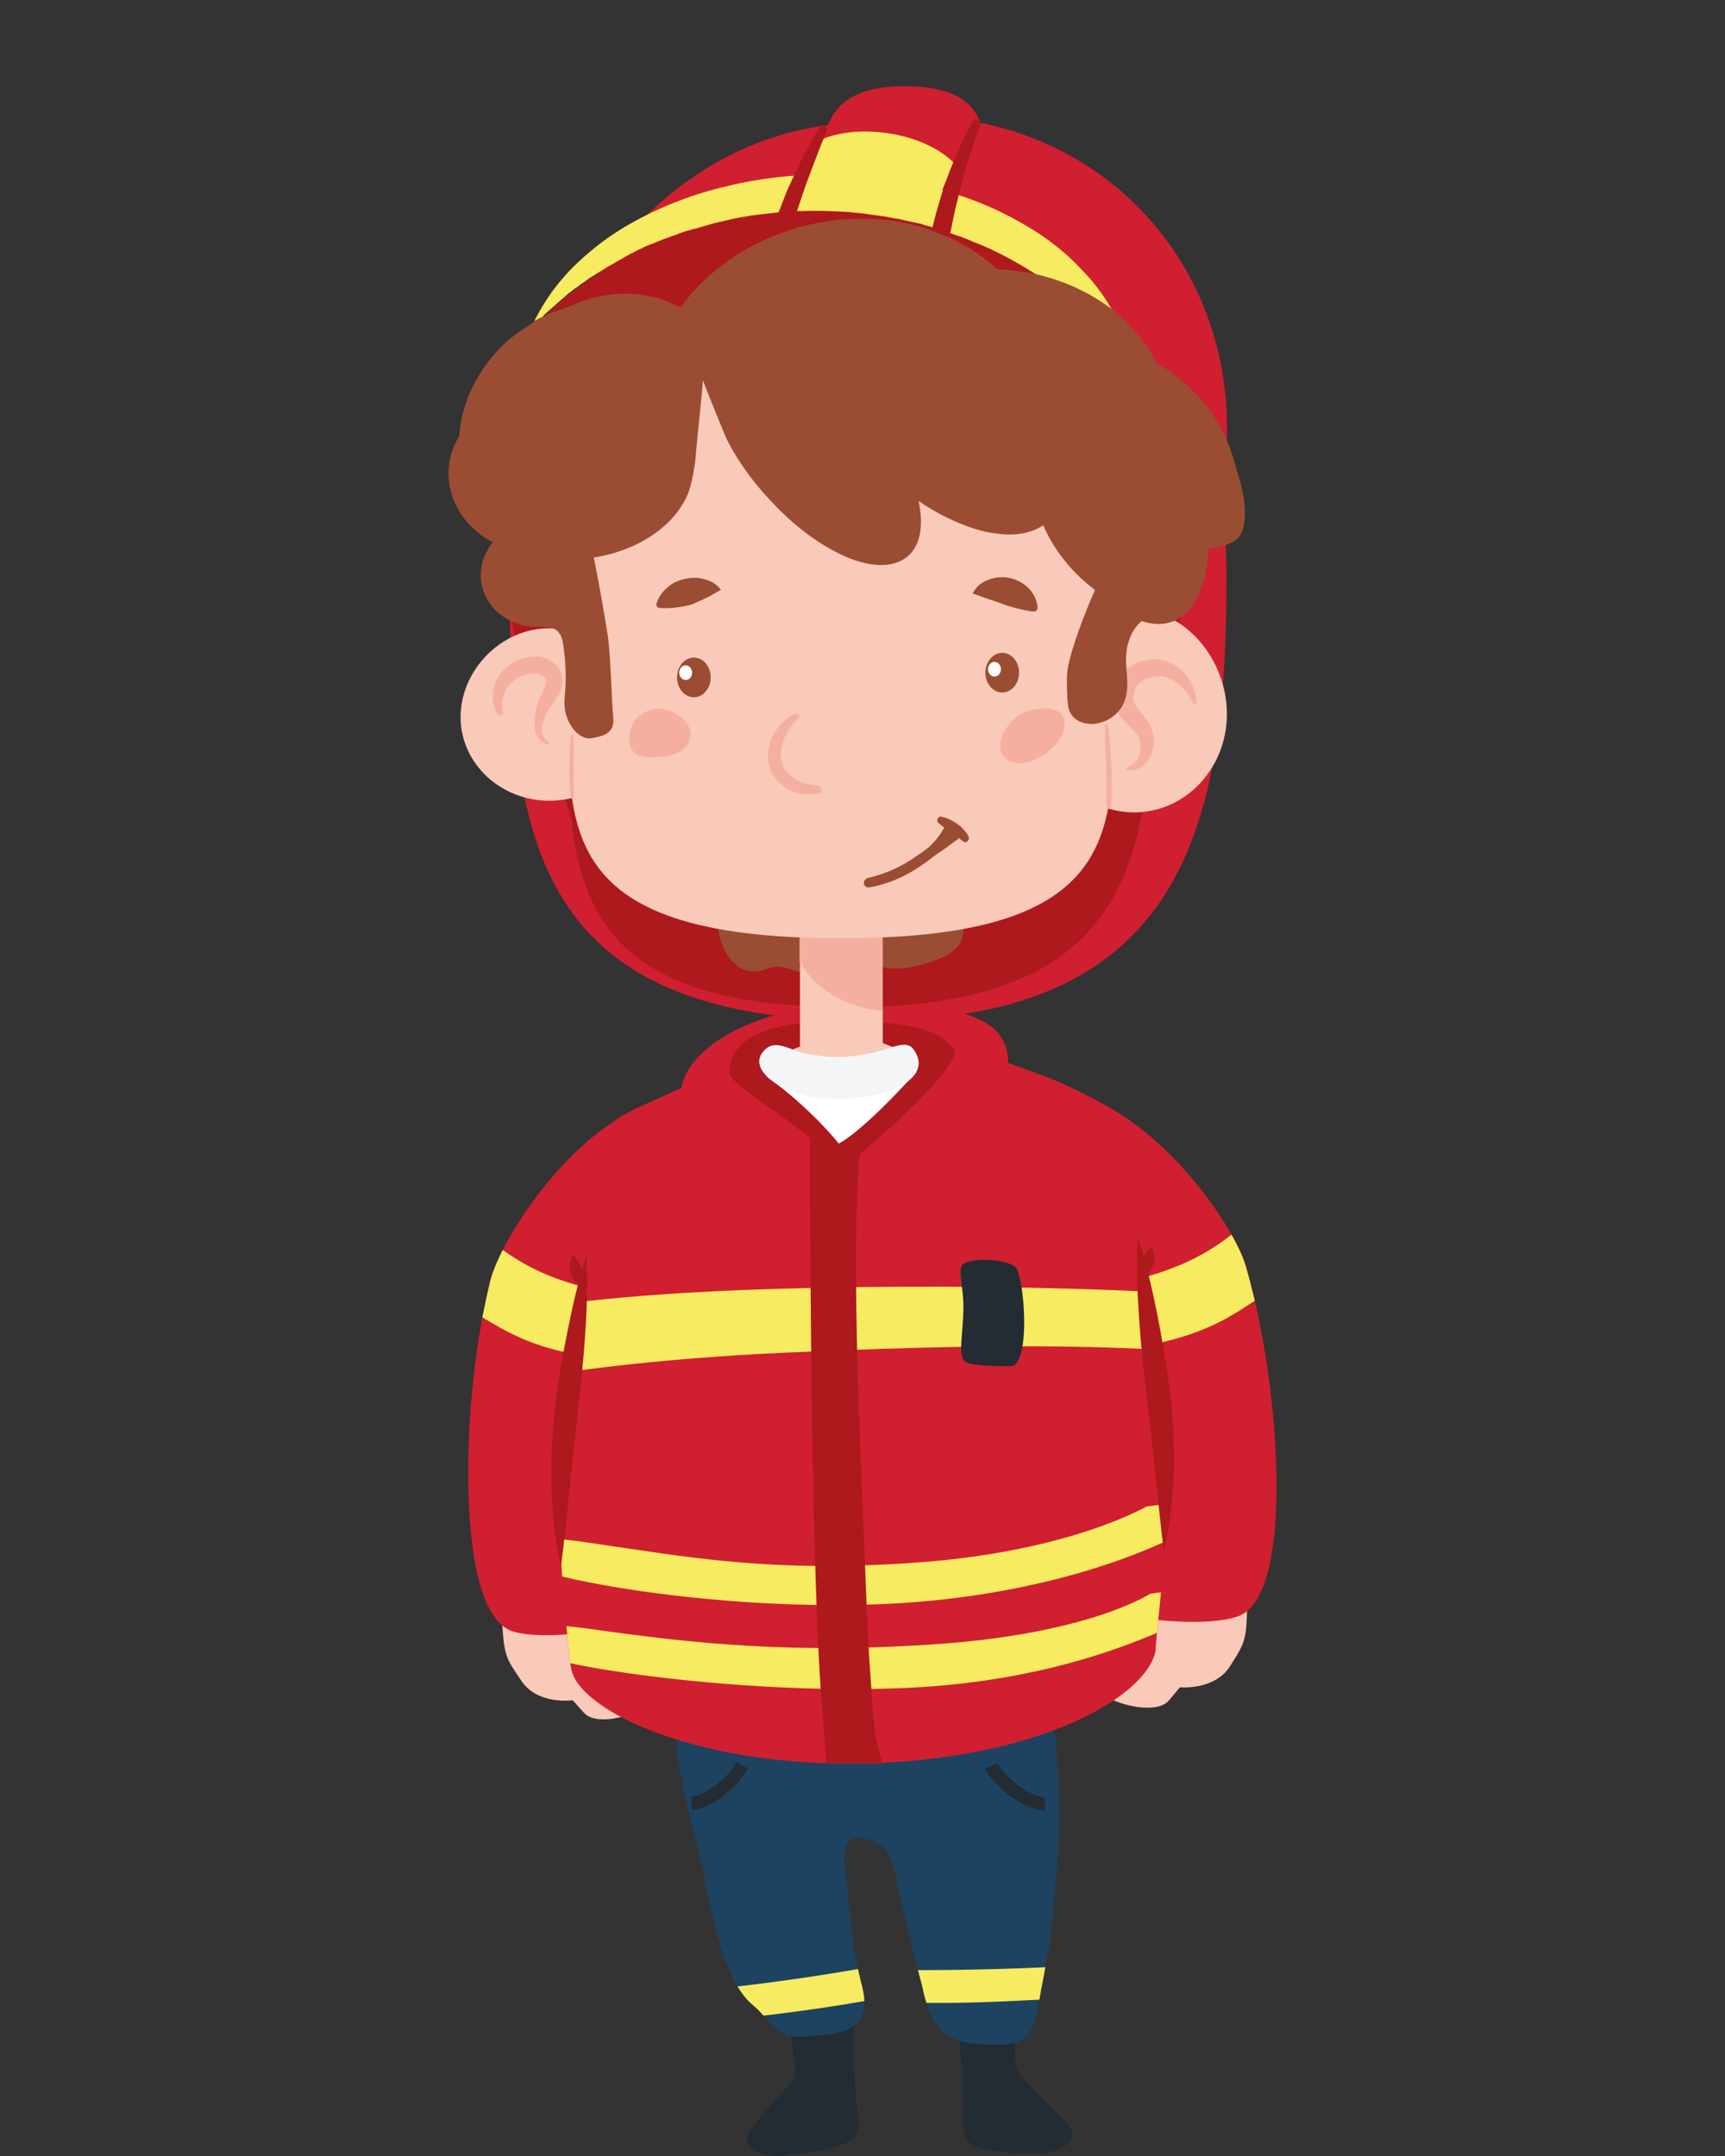 <?xml version="1.0" encoding="utf-8"?>
<!-- Generator: Adobe Illustrator 24.0.1, SVG Export Plug-In . SVG Version: 6.00 Build 0)  -->
<svg version="1.1" id="Layer_1" xmlns="http://www.w3.org/2000/svg" xmlns:xlink="http://www.w3.org/1999/xlink" x="0px" y="0px"
	 width="400px" height="500px" viewBox="0 0 400 500" style="enable-background:new 0 0 400 500;" xml:space="preserve">
<rect x="0" y="0" width="400" height="500" fill="#333333" stroke="none"/>
<style type="text/css">
	.st0{fill:url(#SVGID_1_);}
	.st1{clip-path:url(#SVGID_3_);}
	.st2{fill:#232B33;}
	.st3{clip-path:url(#SVGID_5_);}
	.st4{fill:#1D4361;}
	.st5{clip-path:url(#SVGID_5_);fill:#F7EB61;}
	.st6{fill:#F9C9B9;}
	.st7{fill:#D01F30;}
	.st8{clip-path:url(#SVGID_7_);fill:#F7EB61;}
	.st9{clip-path:url(#SVGID_9_);fill:#F7EB61;}
	.st10{clip-path:url(#SVGID_11_);}
	.st11{fill:#AD191D;}
	.st12{fill:#F7EB61;}
	.st13{clip-path:url(#SVGID_11_);fill:#232B33;}
	.st14{clip-path:url(#SVGID_11_);fill:#AD191D;}
	.st15{fill:#9A4D32;}
	.st16{fill:#F5AFA1;}
	.st17{fill:#FFFFFF;}
	.st18{fill:#F4F5F6;}
	.st19{fill:none;stroke:#F7EB61;stroke-width:1.442;stroke-linecap:round;stroke-miterlimit:10;}
	.st20{fill:none;}
	.st21{clip-path:url(#SVGID_13_);}
	.st22{opacity:0.2;}
	.st23{fill:#AA6D37;}
	.st24{fill:#5F1E07;}
	.st25{fill:#F4BA84;}
	.st26{fill:url(#SVGID_14_);}
	.st27{fill:#895523;}
	.st28{opacity:0.9;}
	.st29{fill:#663714;}
	.st30{clip-path:url(#SVGID_16_);}
	.st31{fill:#F9DCC5;}
	.st32{opacity:0.5;}
	.st33{fill:#231F20;}
	.st34{clip-path:url(#SVGID_18_);}
	.st35{fill:#F7C79F;}
	.st36{fill:#351906;}
	.st37{fill:#58595B;}
	.st38{fill:#BCBEC0;}
	.st39{fill:#808184;}
	.st40{fill:#E2E2E2;}
	.st41{opacity:0.6;fill:#E2E2E2;}
	.st42{fill:#47494C;}
	.st43{clip-path:url(#SVGID_20_);}
	.st44{fill:url(#SVGID_21_);}
	.st45{fill:url(#SVGID_22_);}
	.st46{clip-path:url(#SVGID_24_);}
	.st47{fill:#F7BEAC;}
	.st48{fill:#E07637;}
	.st49{fill:#F6D586;}
	.st50{fill:#FFF1D3;}
	.st51{fill:#6A4324;}
	.st52{fill:#90A550;}
	.st53{fill:#728530;}
	.st54{fill:#E0BD6C;}
	.st55{fill:#DAB265;}
	.st56{fill:#F4A899;}
	.st57{fill:#4B5E24;}
	.st58{fill:#964E33;}
	.st59{clip-path:url(#SVGID_26_);}
	.st60{fill:url(#SVGID_27_);}
	.st61{clip-path:url(#SVGID_29_);}
	.st62{clip-path:url(#SVGID_31_);}
	.st63{clip-path:url(#SVGID_33_);}
	.st64{fill:url(#SVGID_34_);}
	.st65{fill:url(#SVGID_35_);}
	.st66{clip-path:url(#SVGID_37_);}
	.st67{fill:#B8E0E8;}
	.st68{fill:#432E1D;}
	.st69{fill:#5C3B21;}
	.st70{fill:#00937F;}
	.st71{fill:#F7BFAD;}
	.st72{fill:#CEE9F2;}
	.st73{fill:#DBEEF5;}
	.st74{fill:#AC6D32;}
	.st75{fill:#46B8AF;}
	.st76{fill:#F4A89A;}
	.st77{fill:#B7783C;}
	.st78{fill:#B8DEE0;}
	.st79{clip-path:url(#SVGID_39_);}
	.st80{fill:url(#SVGID_40_);}
	.st81{clip-path:url(#SVGID_42_);}
	.st82{clip-path:url(#SVGID_44_);}
	.st83{clip-path:url(#SVGID_46_);}
	.st84{fill:url(#SVGID_47_);}
	.st85{fill:url(#SVGID_48_);}
	.st86{clip-path:url(#SVGID_50_);}
	.st87{fill:#724C32;}
	.st88{fill:#5E381F;}
	.st89{fill:#F7A189;}
	.st90{fill:#FCCEB1;}
	.st91{fill:#6C385F;}
	.st92{fill:#FDC962;}
	.st93{fill:#F16864;}
	.st94{fill:#874D3D;}
	.st95{fill:#8B7B6B;}
	.st96{fill:#F8C65E;}
	.st97{fill:#89422A;}
	.st98{opacity:0.6;}
	.st99{fill:#F2D7C3;}
	.st100{fill:#704B31;}
	.st101{clip-path:url(#SVGID_52_);}
	.st102{fill:url(#SVGID_53_);}
	.st103{clip-path:url(#SVGID_55_);}
	.st104{clip-path:url(#SVGID_57_);}
	.st105{clip-path:url(#SVGID_59_);}
	.st106{fill:url(#SVGID_60_);}
	.st107{fill:url(#SVGID_61_);}
	.st108{clip-path:url(#SVGID_63_);}
	.st109{fill:#B5745B;}
	.st110{fill:#8F4D39;}
	.st111{fill:#8F4024;}
	.st112{fill:#6E2C12;}
	.st113{fill:#A96348;}
	.st114{clip-path:url(#SVGID_65_);fill:#6E2C12;}
	.st115{clip-path:url(#SVGID_65_);fill:#8F4D39;}
	.st116{fill:#FFF8E0;}
	.st117{fill:#1E4462;}
	.st118{clip-path:url(#SVGID_67_);}
	.st119{fill:url(#SVGID_68_);}
	.st120{clip-path:url(#SVGID_70_);}
	.st121{clip-path:url(#SVGID_72_);}
	.st122{clip-path:url(#SVGID_74_);}
	.st123{fill:url(#SVGID_75_);}
	.st124{fill:url(#SVGID_76_);}
	.st125{clip-path:url(#SVGID_78_);}
	.st126{fill:#171717;}
	.st127{fill:#474748;}
	.st128{fill:#F7C4AF;}
	.st129{fill:#F7C4AE;}
	.st130{fill:#C0E4DB;}
	.st131{fill:#3D95A0;}
	.st132{fill:#F8C3AE;}
	.st133{fill:#F4AD9B;}
	.st134{fill:#F3CC6C;}
	.st135{fill:#602E17;}
	.st136{fill:#F27D7F;}
	.st137{fill:#F3CD6A;}
	.st138{fill:#898989;}
	.st139{clip-path:url(#SVGID_80_);}
	.st140{fill:url(#SVGID_81_);}
	.st141{clip-path:url(#SVGID_83_);}
	.st142{clip-path:url(#SVGID_85_);}
	.st143{clip-path:url(#SVGID_87_);}
	.st144{fill:url(#SVGID_88_);}
	.st145{fill:url(#SVGID_89_);}
	.st146{clip-path:url(#SVGID_91_);}
	.st147{fill:#3B3C89;}
	.st148{fill:#E8E9EA;}
	.st149{fill:#575756;}
	.st150{fill:none;stroke:#80807F;stroke-width:0.774;stroke-linecap:round;stroke-miterlimit:10;}
	.st151{fill:#F8C8B8;}
	.st152{fill:#2F4D8D;}
	.st153{fill:#9A4F32;}
	.st154{fill:#DA9F5A;}
	.st155{fill:#91D3F2;}
	.st156{fill:#F5ADA0;}
	.st157{fill:#FBCD59;}
	.st158{fill:#ED707D;}
	.st159{fill:#F5DFCC;}
	.st160{fill:#EEC355;}
	.st161{clip-path:url(#SVGID_93_);}
	.st162{fill:url(#SVGID_94_);}
	.st163{clip-path:url(#SVGID_96_);}
	.st164{clip-path:url(#SVGID_98_);}
	.st165{clip-path:url(#SVGID_100_);}
	.st166{fill:url(#SVGID_101_);}
	.st167{fill:url(#SVGID_102_);}
	.st168{clip-path:url(#SVGID_104_);}
	.st169{fill:#D7EDF4;}
	.st170{fill:#A5D8DF;}
	.st171{fill:#72411D;}
	.st172{fill:#EE8856;}
	.st173{fill:none;stroke:#E2694D;stroke-width:1.432;stroke-miterlimit:10;}
	.st174{fill:#F7BA7C;}
	.st175{fill:#EF8172;}
	.st176{fill:#EA5B65;}
	.st177{fill:#EDA267;}
	.st178{fill:none;stroke:#EDA267;stroke-width:1.432;stroke-miterlimit:10;}
	.st179{fill:none;stroke:#EDA267;stroke-width:2.864;stroke-miterlimit:10;}
	.st180{opacity:0.37;fill:#D7EDF4;}
	.st181{opacity:0.37;}
	.st182{fill:none;stroke:#A5D8DF;stroke-width:1.432;stroke-miterlimit:10;}
	.st183{clip-path:url(#SVGID_106_);}
	.st184{fill:url(#SVGID_107_);}
	.st185{clip-path:url(#SVGID_109_);}
	.st186{clip-path:url(#SVGID_111_);}
	.st187{clip-path:url(#SVGID_113_);}
	.st188{fill:url(#SVGID_114_);}
	.st189{fill:url(#SVGID_115_);}
	.st190{clip-path:url(#SVGID_117_);}
	.st191{fill:#AA663C;}
	.st192{fill:#BE7850;}
	.st193{fill:#F5DED3;}
	.st194{fill:#592B14;}
	.st195{fill:#361A0F;}
	.st196{fill:#F9C2BD;}
	.st197{fill:#EACFC1;}
	.st198{fill:#F6A7A3;}
	.st199{fill:#00B0EF;}
	.st200{fill:#FFF5F2;}
	.st201{fill:#FCBB61;}
	.st202{clip-path:url(#SVGID_119_);}
	.st203{fill:url(#SVGID_120_);}
	.st204{clip-path:url(#SVGID_122_);}
	.st205{clip-path:url(#SVGID_124_);}
	.st206{clip-path:url(#SVGID_126_);}
	.st207{fill:url(#SVGID_127_);}
	.st208{fill:url(#SVGID_128_);}
	.st209{clip-path:url(#SVGID_130_);}
	.st210{fill:#363845;}
	.st211{fill:#585A68;}
	.st212{fill:#242632;}
	.st213{fill:#8DAE76;}
	.st214{fill:#D08C9C;}
	.st215{fill:#0A0A0B;}
	.st216{fill:#6E5766;}
	.st217{fill:#D5D5D4;}
	.st218{clip-path:url(#SVGID_132_);}
	.st219{fill:url(#SVGID_133_);}
	.st220{clip-path:url(#SVGID_135_);}
	.st221{clip-path:url(#SVGID_137_);}
	.st222{clip-path:url(#SVGID_139_);}
	.st223{fill:url(#SVGID_140_);}
	.st224{clip-path:url(#SVGID_142_);}
	.st225{clip-path:url(#SVGID_142_);fill:#F7EB61;}
	.st226{clip-path:url(#SVGID_144_);fill:#F7EB61;}
	.st227{clip-path:url(#SVGID_146_);fill:#F7EB61;}
	.st228{clip-path:url(#SVGID_148_);}
	.st229{clip-path:url(#SVGID_148_);fill:#232B33;}
	.st230{clip-path:url(#SVGID_148_);fill:#AD191D;}
	.st231{fill:none;stroke:#F7EB61;stroke-width:2.697;stroke-linecap:round;stroke-miterlimit:10;}
	.st232{clip-path:url(#SVGID_150_);fill:#6E2C12;}
	.st233{clip-path:url(#SVGID_150_);fill:#8F4D39;}
	.st234{fill:none;stroke:#80807F;stroke-width:1.192;stroke-linecap:round;stroke-miterlimit:10;}
	.st235{fill:none;stroke:#E2694D;stroke-width:2.848;stroke-miterlimit:10;}
	.st236{fill:none;stroke:#EDA267;stroke-width:2.848;stroke-miterlimit:10;}
	.st237{fill:none;stroke:#EDA267;stroke-width:5.695;stroke-miterlimit:10;}
	.st238{fill:none;stroke:#A5D8DF;stroke-width:2.848;stroke-miterlimit:10;}
	.st239{fill:#1A1E27;}
</style>
<g>
	<g>
		<defs>
			
				<ellipse id="SVGID_77_" transform="matrix(0.16 -0.987 0.987 0.16 180.412 -0.189)" cx="90.1" cy="-106.1" rx="75.1" ry="75.1"/>
		</defs>
		<clipPath id="SVGID_1_">
			<use xlink:href="#SVGID_77_"  style="overflow:visible;"/>
		</clipPath>
		<g style="clip-path:url(#SVGID_1_);">
			<g>
				<g>
					<g>
						<path class="st126" d="M114,2.4c0.8,0.6,2.1,1.1,3.1,1.7c0.8,0.5,1.8,1.9,1.2,2.9c-0.1,0.2-0.3,0.4-0.5,0.5
							c-0.9,0.8-3.9,1.4-6.2,0.3c-0.9-0.4-1.9-0.9-2.6-1.7c-0.7-0.8-1.1-1.9-0.8-2.9c0.2-0.6,0.6-1,1.1-1.4L114,2.4"/>
					</g>
					<g>
						<g>
							<path class="st126" d="M95.3,3.1c-0.8,0.6-2.1,1.1-3.1,1.7c-0.8,0.5-1.8,1.9-1.2,2.9c0.1,0.2,0.3,0.4,0.5,0.5
								c0.9,0.8,3.9,1.4,6.2,0.3c0.9-0.4,1.9-0.9,2.6-1.7c0.7-0.8,1.1-1.9,0.8-2.9c-0.2-0.6-0.6-1-1.1-1.4L95.3,3.1"/>
						</g>
						<g>
							<g>
								<path class="st127" d="M91.7-18.1c0,0,1.3-10.1,17.7-4.1c4.5,1.6,4.4,1.9,4.4,1.9s1.5,8,2.4,9.7c0.9,1.7,1.7,4.7,0.1,6.9
									c-1.6,2.2-2.2,3.6-2.2,5c0,1.5-0.9,2.4-1.9,2.3c-1-0.1-3.9-0.1-4.1-2.6c-0.2-2.5-2.2-12.4-5.3-12.7c-3.1-0.3-1.9,12-1.9,12
									s0.5,4.1-2.2,3.8c-2.7-0.3-4.1-0.9-4.6-2.7c-0.5-1.7-2.9-3.1-2.9-3.1s-2.4-1.6-1.7-4.5C90.1-9.1,91.7-18.1,91.7-18.1"/>
							</g>
						</g>
					</g>
				</g>
			</g>
		</g>
	</g>
	<g>
		<g>
			<g>
				<defs>
					<path id="SVGID_84_" d="M106-23c-13.1,1.9-49.5,2.4-76.2-24C3.1-73.5,2.4-108,2.4-108c-0.5-3.9,0.2-16,0.2-16s1.1,0.1,2.7,0.1
						c0.5,0,1.5-0.4,1.5-0.4s0.6,0.4,0.9,0.4c1.1,0.1,1.8,0.1,2.8,0.1c1,0,2.1-0.2,2.1-0.2l1.8,0c0,0,1.2,0.5,1.6,0.4
						c1.5,0,2.4-0.2,2.4-0.2s0.6,1.2,0.8,2.8c0.3-2.5,1.7-2.2,2.5-2.6c0.1,0,2.2,1.4,4.1,1.2c0,0.5,0,1,0,1.5c0,0-5.8,28,17,52.3
						C65.8-44.2,90-45.4,96.6-45.8c6.6-0.5,8.3-1,8.3-1l1,1.5c0,0,0.5,1.7,0.7,2.4c0.2,0.5-0.5,10.4-0.5,10.4l0.2,1.7l-0.4,2.2
						l-1.7,0.2l1.7,1.2L106-23z"/>
				</defs>
				<use xlink:href="#SVGID_84_"  style="overflow:visible;fill:#DF984B;"/>
				<clipPath id="SVGID_3_">
					<use xlink:href="#SVGID_84_"  style="overflow:visible;"/>
				</clipPath>
				<g class="st1">
					<g class="st22">
						<path class="st23" d="M43.2-84.5c0,0,0.1,0.1,0.3,0.2c0.2,0.1,0.5,0.4,0.8,0.5c0.4,0.2,0.7,0.4,1.2,0.6c0.5,0.3,1,0.6,1.6,0.9
							c1.2,0.7,2.6,1.5,4.2,2.5c1.6,1,3.2,2.3,5.1,3.6c1.9,1.3,3.9,2.8,6,4.5c2,1.7,4.1,3.7,6.1,5.9c0.5,0.6,1,1.1,1.5,1.7
							c0.5,0.6,1,1.2,1.5,1.8c1,1.2,2,2.6,2.9,4c0.3,0.4,0.5,0.7,0.7,1.1c0.2,0.4,0.5,0.8,0.7,1.2c0.2,0.4,0.5,0.8,0.7,1.3
							c0.2,0.4,0.5,1,0.7,1.5c0.5,1.4,1,3,1.4,4.5c0.5,1.4,0.9,2.9,1.4,4.3c0.5,1.4,1.1,2.8,1.5,4.3c0.5,1.5,0.9,2.9,1.4,4.4
							c0.5,1.4,1.1,2.8,1.8,4c1.4,2.5,3,4.8,4.4,7c0.7,1.1,1.5,2.1,2.2,3.2c0.7,1.1,1.4,2.2,2.1,3.2c1.3,2,2.4,3.7,3.5,5
							c1,1.4,2.1,2.4,2.9,3.2c0.8,0.8,1.4,1.3,1.9,1.6c0.4,0.3,0.7,0.4,0.7,0.4l-7.7,9.4c0,0-0.3-0.4-0.9-1.2
							c-0.5-0.8-1.3-1.9-2.1-3.3C91-4.5,90.3-6.2,89.5-8c-0.8-1.8-1.6-3.8-2.5-6c-0.2-0.5-0.4-1.1-0.7-1.6c-0.2-0.5-0.5-1.1-0.8-1.6
							c-0.6-1.1-1.2-2.3-1.8-3.5c-0.6-1.2-1.3-2.4-1.9-3.7c-0.7-1.2-1.3-2.6-2-3.8c-1.4-2.6-3.4-4.8-5.3-7.3
							c-1.9-2.4-3.5-5.1-5.1-7.8c-0.8-1.3-1.5-2.7-2.3-4c-0.7-1.2-1.6-2.4-2.5-3.5c-1-1.1-1.9-2.2-3-3.3c-1-1.1-2.1-2.1-3.2-3
							c-1.1-0.9-2.3-1.8-3.5-2.6c-1.2-0.8-2.4-1.5-3.6-2.3c-1.2-0.8-2.3-1.5-3.4-2.3c-1-0.8-2-1.7-2.8-2.5c-1.6-1.8-2.9-3.6-3.8-5.5
							c-0.9-1.9-1.3-3.8-1.4-5.5c-0.1-1.7,0.1-3.2,0.3-4.3c0.1-0.5,0.3-0.8,0.4-1.1c0.1-0.2,0.2-0.4,0.2-0.4L43.2-84.5z"/>
					</g>
					<g class="st22">
						<path class="st23" d="M80.2-66.3c0,0,0.1,0,0.4,0c0.2,0,0.6,0,0.9,0.1c0.8,0.1,1.8,0.4,2.8,0.9c0.5,0.2,0.9,0.4,1.4,0.7
							c0.2,0.2,0.4,0.3,0.6,0.5c0.2,0.2,0.4,0.4,0.6,0.7c0.8,1,1.3,2.5,1.3,4.7c0,1.1,0,2.3,0.2,3.3c0.1,0.5,0.2,1,0.4,1.5
							c0.2,0.4,0.4,0.9,0.8,1.2c0.2,0.1,0.6,0.1,1.1,0c0.5-0.1,1-0.3,1.5-0.5c0.5-0.2,1-0.3,1.4-0.3c0.4,0,0.6,0.1,0.8,0.3
							c0.9,0.5,1.9,1,2.8,1.6c1.8,1.1,3.5,2.5,5.3,4c1.7,1.4,3.6,2.8,5.5,4.1c2,1.3,4.2,2.3,6.2,3.6c1.9,1.4,3.6,3,4.7,5
							c0.6,1,1,2.2,1.4,3.2c0.4,1.1,0.9,2.1,1.3,3.2c0.1,0.3,0.2,0.6,0.2,0.8l0.1,0.4l0,0.2c0,0,0.2,0.2,0.1,0.1l0,0l0,0.1l0,0.1
							c0.1,0.6,0.1,1.1,0.1,1.8c0,1.2-0.2,2.5-0.3,3.7c-0.1,1.2-0.1,2.2,0.3,3c0.3,0.7,0.9,1.2,1.6,1.6c1.4,0.6,3.6,0.5,6-0.2
							c0.6-0.2,1.2-0.4,1.8-0.6c0.6-0.2,1.2-0.5,1.7-0.7c0.6-0.3,1.2-0.6,1.7-0.8c0.5-0.3,1-0.5,1.5-0.8c0.5-0.3,0.9-0.5,1.3-0.7
							c0.4-0.3,0.8-0.5,1.1-0.6c0.6-0.4,0.9-0.5,0.9-0.5L113.4,1c0,0,0.1-0.2,0.2-0.5c0.1-0.3,0.3-0.8,0.5-1.4
							c0.2-0.6,0.4-1.2,0.6-2c0.2-0.7,0.4-1.6,0.6-2.5c0.2-0.8,0.4-1.8,0.6-2.8c0.2-1,0.3-1.9,0.5-2.9c0-0.5,0.1-1,0.1-1.5
							c0.1-0.5,0-0.9,0.1-1.4c0-0.5,0-0.9-0.1-1.4c-0.1-0.5-0.1-0.9-0.2-1.4c-0.2-0.9-0.5-1.9-0.7-2.8c-0.1-0.5-0.3-1-0.4-1.5
							c0-0.2-0.1-0.5-0.3-0.6c-0.1-0.2-0.4-0.3-0.6-0.4c-0.8-0.5-1.6-1.2-2.5-1.7c-0.9-0.6-1.8-1.1-2.7-1.7
							c-1.8-1.1-3.6-2.4-5.6-3.5c-1-0.6-2-1.1-3-1.8c-0.9-0.7-1.8-1.4-2.6-2.2c-1.6-1.6-2.9-3.5-4-5.7c-1.1-2.1-2-4.3-3.1-6.4
							c-0.5-1-1-2-1.6-2.9c-0.3-0.5-0.6-0.9-1-1.2c-0.4-0.3-0.9-0.5-1.4-0.7c-0.5-0.2-1-0.4-1.6-0.5c-0.6-0.1-1.1-0.2-1.7-0.3
							C82.2-50.9,81-51,80-51.3c-2.2-0.4-3.7-1.4-4.7-2.5c-1-1.2-1.6-2.6-1.8-3.8c-0.1-1.2,0-2.2,0.3-3c0.1-0.2,0.1-0.4,0.1-0.5
							c0.1-0.2,0.1-0.3,0.1-0.4c0.1-0.2,0.1-0.4,0.1-0.4L80.2-66.3z"/>
					</g>
				</g>
			</g>
		</g>
	</g>
</g>
<g>
	<g>
		<defs>
			
				<ellipse id="SVGID_90_" transform="matrix(0.16 -0.987 0.987 0.16 348.376 197.228)" cx="290.1" cy="-106.1" rx="75.1" ry="75.1"/>
		</defs>
		<clipPath id="SVGID_5_">
			<use xlink:href="#SVGID_90_"  style="overflow:visible;"/>
		</clipPath>
		<g class="st3">
			<path class="st147" d="M314.6-37.2c0,0,2.9-1.6,2.9,1.8c0.1,3.4,0,24.8,0,24.8l-1.5,12.9l1.5,20.8l0,13.9l-1.7,10.4l-4.7,2.4
				c0,0-2.9-1.1-2.9-7.7c0-6.7,3.9-37.3,0-40.3c-2.8-2.1,1.1-13.8,1.1-17.8C309.4-19.9,310.2-36,314.6-37.2"/>
			<g>
				<g>
					<g>
						<path class="st148" d="M242.5,47.5l-5.7,0.8c0,0-3.2,0.6-2.8,2.8c0.4,2.3,2.8,14,2.8,14s-0.2,3.1,5.7,2.1c5.9-1,22-5.4,22-5.4
							s2.6,0,2.3-1.7c-0.4-1.7-1.4-16-2.3-16.2c-0.8-0.3-14.3,3.1-14.3,3.1L242.5,47.5z"/>
						<path class="st149" d="M236.4,51.9C236.4,51.9,236.4,51.9,236.4,51.9c0.4,0.4,0.6,0.9,0.5,1.3c0,0.3-0.2,0.6-0.4,0.8
							c-0.4,0.2-0.9,0-1.3,0.1c-1,0-1.4,0.9-2.4,1.1c-0.4,0.1-0.9-0.1-1.1-0.4c-0.2-0.3-0.1-0.6,0-0.9
							C232.2,52.6,235,50.8,236.4,51.9"/>
						<path class="st149" d="M237.3,55.6C237.3,55.6,237.4,55.7,237.3,55.6c0.4,0.4,0.6,0.9,0.5,1.3c0,0.3-0.2,0.6-0.4,0.8
							c-0.4,0.2-0.9,0-1.3,0.1c-1,0-1.4,0.9-2.4,1.1c-0.4,0.1-0.9-0.1-1.1-0.4c-0.2-0.3-0.1-0.6,0-0.9
							C233.1,56.3,235.9,54.5,237.3,55.6"/>
						<path class="st149" d="M238.3,60C238.3,60,238.4,60,238.3,60c0.4,0.4,0.6,0.9,0.5,1.3c0,0.3-0.2,0.6-0.4,0.8
							c-0.4,0.2-0.9,0-1.3,0.1c-1,0-1.4,0.9-2.4,1.1c-0.4,0.1-0.9-0.1-1.1-0.4c-0.2-0.3-0.1-0.6,0-0.9
							C234.1,60.7,236.9,58.9,238.3,60"/>
						<path class="st149" d="M240,63.2C240,63.3,240,63.3,240,63.2c0.4,0.4,0.6,0.9,0.5,1.3c0,0.3-0.2,0.6-0.4,0.8
							c-0.4,0.2-0.9,0-1.3,0.1c-1,0-1.4,0.9-2.4,1.1c-0.4,0.1-0.9-0.1-1.1-0.4c-0.2-0.3-0.1-0.6,0-0.9
							C235.8,63.9,238.6,62.2,240,63.2"/>
						<path class="st150" d="M245.7,63.1c-0.2-0.5-0.9-0.8-1-1.3c-0.1-0.4,0.1-0.7,0.3-1c-0.2-0.4-0.4-0.7-0.6-1.1"/>
						<path class="st150" d="M244.2,57.4c-0.5-0.4-0.2-1.2-0.5-1.8c-0.1-0.3-0.4-0.6-0.4-0.9c0-0.3,0.2-0.5,0.1-0.8
							c-0.1-0.2-0.3-0.3-0.4-0.5c-0.2-0.3-0.1-0.7-0.2-1.1c0-0.6-0.4-1.2-0.7-1.7"/>
						<path class="st150" d="M248.4,62.1c-0.7-1-1.2-2.3-1.2-3.5c0-0.2,0-0.5-0.1-0.7c0-0.1-0.1-0.3-0.2-0.4
							c-0.1-0.2-0.1-0.5-0.2-0.8c-0.2-1.3-0.4-2.7-0.6-4c-0.2-1-0.3-1.9-0.5-2.9"/>
						<path class="st150" d="M252.5,60.2c-0.1-0.6-0.6-1.2-0.7-1.8c-0.1-0.5,0.1-0.9,0-1.4c0-0.2-0.1-0.4-0.2-0.6
							c-0.3-0.8-0.6-1.6-1-2.4"/>
						<path class="st150" d="M250.4,51.7l0-1.5c0-0.3-0.1-0.6-0.4-0.6"/>
						<path class="st150" d="M256.9,60.3c-0.4-1.3-0.8-2.6-1.4-3.9c-0.2-0.4-0.4-0.7-0.4-1.1c-0.1-0.3-0.1-0.6-0.1-0.9
							c0-0.8,0-1.5,0-2.3c0-0.6-0.1-1.3-0.5-1.7"/>
						<path class="st150" d="M260.5,59.5c-0.5-0.5-0.8-1.1-0.8-1.8c0-0.3,0-0.6-0.1-0.8c-0.1-0.1-0.2-0.2-0.3-0.4
							c-0.3-0.4-0.2-0.9-0.3-1.4c0-0.7-0.2-1.3-0.5-1.9"/>
						<path class="st150" d="M258.5,51.3c-0.5-0.6-0.8-1.3-0.8-2.1c0-0.2,0-0.5,0-0.7c-0.1-0.2-0.3-0.4-0.5-0.4"/>
						<g>
							<path class="st151" d="M263.3-16.7c-0.1-0.1-8.5,37.7-8.7,38.4c-0.3,0.8-3.7,9.6-8.9,16.2c-5.3,6.6-2.6,10.4-1.1,12.8
								c1.5,2.5,1.5,5.7,4.3,4c2.8-1.7,0.4-6.2,1.3-7.7c0.9-1.5,3.9-2.6,4.4-5.3c0.5-2.7,5.5-23.6,5.5-23.6l9.5-31
								C269.5-12.8,264.8-15.1,263.3-16.7"/>
						</g>
					</g>
				</g>
				<g>
					<g>
						<path class="st153" d="M297.9,120.1l-14.9,7.1c0,0-4.3,2.1-3.2,5.4c1.1,3.3,6.1,2.1,6.1,2.1l17.3-7.2c0,0,5.7-2.6,5.2-5.1
							c-0.4-2.5-2.5-4-6.2-3.3C298.5,119.9,297.9,120.1,297.9,120.1"/>
						<path class="st151" d="M297.3,111.4c0.1,0.4,0.6,7.2,0.6,7.2s-0.7,5.3,3.5,5.2c4.2-0.1,4.1-6.2,4.1-6.2l-1.1-8.1L297.3,111.4z
							"/>
					</g>
					<g>
						<path class="st153" d="M275.5,115.8l-10.3,3.8c0,0-5.1,2.8-4,5.8c1.1,3,7,2.1,7,2.1L283,123c0,0,4-1.5,3.2-4
							c-0.8-2.5-2.8-5-5.7-4.7S275.5,115.8,275.5,115.8"/>
						<path class="st151" d="M274.7,108.5l0.6,5.7c0,0,0.1,5.7,4.4,3.9c4.2-1.8,3.3-6.5,3.3-6.5l-1.5-5.2L274.7,108.5z"/>
					</g>
					<path class="st154" d="M263.1,51.2c-0.2,5.1-1.3,30.2,0,38.7s3.8,17.6,3.8,17.6s-0.4,4.7,7.3,2.7c7.6-2,8.9-3,8.9-3
						s3.2-1.4,1.9-5.9c-1.3-4.5-3.2-19.3-1.9-23.4c1.3-4.1,3.6-3.1,3.6-2c0,1.1,0.3,30.3,4.4,35.7c4.1,5.4,12.7,1.3,13.2,1.3
						c0.4,0,6.3-2.7,4.9-7.8c-1.4-5.1,0.5-31.2,2.2-37.5c0,0,5.5-18.2,4.1-21.2c-1.4-3-50.8-2.3-50.8-2.3S263.3,46.1,263.1,51.2z"/>
				</g>
				<g>
					<path class="st155" d="M290.9-54.9l18.2-1.3l4.8,1.1c0,0-21.2,44.8-23,55.4c-1.8,10.6-2.6,46.8-2.6,46.8s-12.8,4.2-18.8-2.3
						l9.9-65.9c0,0,4.1-25.3,5.7-29.1C286.8-54,290.9-54.9,290.9-54.9"/>
					<g>
						<path class="st152" d="M311.2-55.9c0,0-6.5,10.7-14.1,26.7c-7.6,16-12.5,37.8-13,52.9c-0.6,15.1-1.2,28.9-1.2,28.9
							s-1,10.9,11.1,5.7c12.1-5.3,30.4-14.7,31.9-19.4c0.8-16,1.5-32.1,1.8-48.1c0.2-9.9,0.8-20.5-1.2-30.2
							C325.3-46.6,319-54.5,311.2-55.9"/>
						<g>
							<path class="st152" d="M258,47c2.5,4.7,8.1,12.9,13.8,7.4l4.9-34.7L290.9-56c0,0-8-2.1-12,6.3c-4,8.4-23.4,77.3-23.4,77.3
								c-1.8,6.5-0.7,13.3,2.4,19.2C257.9,46.8,258,46.9,258,47"/>
						</g>
					</g>
				</g>
				<g>
					<path class="st151" d="M314.9-2.8l-1,46.1c0,0-0.2,5.1-2.2,10.6c-2,5.5-4.3,14.2-0.9,15.3c0,0,1.9,9.4,5.1,7.2
						c3.2-2.3,0-2.8,3.6-4.9c3.6-2.1,6-4.9,5.5-9.1c-1-7.5-2.3-15-2.6-22.5c-0.2-5.9,0.6-11.3,1.5-17.1c0.8-5,1.5-10,2-15.1
						c0.4-3.4,1.1-7.1,0.6-10.5C325.9-7.1,314.9-2.8,314.9-2.8"/>
				</g>
			</g>
		</g>
	</g>
	<g>
		<g>
			<g>
				<defs>
					<path id="SVGID_97_" d="M306-23c-13.1,1.9-49.5,2.4-76.2-24c-26.7-26.5-27.4-60.9-27.4-60.9c-0.5-3.9,0.2-16,0.2-16
						s1.1,0.1,2.7,0.1c0.5,0,1.5-0.4,1.5-0.4s0.6,0.4,0.9,0.4c1.1,0.1,1.8,0.1,2.8,0.1c1,0,2.1-0.2,2.1-0.2l1.8,0
						c0,0,1.2,0.5,1.6,0.4c1.5,0,2.4-0.2,2.4-0.2s0.6,1.2,0.8,2.8c0.3-2.5,1.7-2.2,2.5-2.6c0.1,0,2.2,1.4,4.1,1.2c0,0.5,0,1,0,1.5
						c0,0-5.8,28,17,52.3c22.8,24.3,47.1,23.1,53.6,22.6c6.6-0.5,8.3-1,8.3-1l1,1.5c0,0,0.5,1.7,0.7,2.4c0.2,0.5-0.5,10.4-0.5,10.4
						l0.2,1.7l-0.4,2.2l-1.7,0.2l1.7,1.2L306-23z"/>
				</defs>
				<use xlink:href="#SVGID_97_"  style="overflow:visible;fill:#DF984B;"/>
				<clipPath id="SVGID_7_">
					<use xlink:href="#SVGID_97_"  style="overflow:visible;"/>
				</clipPath>
				<g style="clip-path:url(#SVGID_7_);">
					<g class="st22">
						<path class="st23" d="M243.2-84.5c0,0,0.1,0.1,0.3,0.2c0.2,0.1,0.5,0.4,0.8,0.5c0.4,0.2,0.7,0.4,1.2,0.6
							c0.5,0.3,1,0.6,1.6,0.9c1.2,0.7,2.6,1.5,4.2,2.5c1.6,1,3.2,2.3,5.1,3.6c1.9,1.3,3.9,2.8,6,4.5c2,1.7,4.1,3.7,6.1,5.9
							c0.5,0.6,1,1.1,1.5,1.7c0.5,0.6,1,1.2,1.5,1.8c1,1.2,2,2.6,2.9,4c0.3,0.4,0.5,0.7,0.7,1.1c0.2,0.4,0.5,0.8,0.7,1.2
							c0.2,0.4,0.5,0.8,0.7,1.3c0.2,0.4,0.5,1,0.7,1.5c0.5,1.4,1,3,1.4,4.5c0.5,1.4,0.9,2.9,1.4,4.3c0.5,1.4,1.1,2.8,1.5,4.3
							c0.5,1.5,0.9,2.9,1.4,4.4c0.5,1.4,1.1,2.8,1.8,4c1.4,2.5,3,4.8,4.4,7c0.7,1.1,1.5,2.1,2.2,3.2c0.7,1.1,1.4,2.2,2.1,3.2
							c1.3,2,2.4,3.7,3.5,5c1,1.4,2.1,2.4,2.9,3.2c0.8,0.8,1.4,1.3,1.9,1.6c0.4,0.3,0.7,0.4,0.7,0.4l-7.7,9.4c0,0-0.3-0.4-0.9-1.2
							c-0.5-0.8-1.3-1.9-2.1-3.3c-0.8-1.4-1.5-3.1-2.4-4.9c-0.8-1.8-1.6-3.8-2.5-6c-0.2-0.5-0.4-1.1-0.7-1.6
							c-0.2-0.5-0.5-1.1-0.8-1.6c-0.6-1.1-1.2-2.3-1.8-3.5c-0.6-1.2-1.3-2.4-1.9-3.7c-0.7-1.2-1.3-2.6-2-3.8
							c-1.4-2.6-3.4-4.8-5.3-7.3c-1.9-2.4-3.5-5.1-5.1-7.8c-0.8-1.3-1.5-2.7-2.3-4c-0.7-1.2-1.6-2.4-2.5-3.5c-1-1.1-1.9-2.2-3-3.3
							c-1-1.1-2.1-2.1-3.2-3c-1.1-0.9-2.3-1.8-3.5-2.6c-1.2-0.8-2.4-1.5-3.6-2.3c-1.2-0.8-2.3-1.5-3.4-2.3c-1-0.8-2-1.7-2.8-2.5
							c-1.6-1.8-2.9-3.6-3.8-5.5c-0.9-1.9-1.3-3.8-1.4-5.5c-0.1-1.7,0.1-3.2,0.3-4.3c0.1-0.5,0.3-0.8,0.4-1.1
							c0.1-0.2,0.2-0.4,0.2-0.4L243.2-84.5z"/>
					</g>
					<g class="st22">
						<path class="st23" d="M280.2-66.3c0,0,0.1,0,0.4,0c0.2,0,0.6,0,0.9,0.1c0.8,0.1,1.8,0.4,2.8,0.9c0.5,0.2,0.9,0.4,1.4,0.7
							c0.2,0.2,0.4,0.3,0.6,0.5c0.2,0.2,0.4,0.4,0.6,0.7c0.8,1,1.3,2.5,1.3,4.7c0,1.1,0,2.3,0.2,3.3c0.1,0.5,0.2,1,0.4,1.5
							c0.2,0.4,0.4,0.9,0.8,1.2c0.2,0.1,0.6,0.1,1.1,0c0.5-0.1,1-0.3,1.5-0.5c0.5-0.2,1-0.3,1.4-0.3c0.4,0,0.6,0.1,0.8,0.3
							c0.9,0.5,1.9,1,2.8,1.6c1.8,1.1,3.5,2.5,5.3,4c1.7,1.4,3.6,2.8,5.5,4.1c2,1.3,4.2,2.3,6.2,3.6c1.9,1.4,3.6,3,4.7,5
							c0.6,1,1,2.2,1.4,3.2c0.4,1.1,0.9,2.1,1.3,3.2c0.1,0.3,0.2,0.6,0.2,0.8l0.1,0.4l0,0.2c0,0,0.2,0.2,0.1,0.1l0,0l0,0.1l0,0.1
							c0.1,0.6,0.1,1.1,0.1,1.8c0,1.2-0.2,2.5-0.3,3.7c-0.1,1.2-0.1,2.2,0.3,3c0.3,0.7,0.9,1.2,1.6,1.6c1.4,0.6,3.6,0.5,6-0.2
							c0.6-0.2,1.2-0.4,1.8-0.6c0.6-0.2,1.2-0.5,1.7-0.7c0.6-0.3,1.2-0.6,1.7-0.8c0.5-0.3,1-0.5,1.5-0.8c0.5-0.3,0.9-0.5,1.3-0.7
							c0.4-0.3,0.8-0.5,1.1-0.6c0.6-0.4,0.9-0.5,0.9-0.5L313.4,1c0,0,0.1-0.2,0.2-0.5c0.1-0.3,0.3-0.8,0.5-1.4
							c0.2-0.6,0.4-1.2,0.6-2c0.2-0.7,0.4-1.6,0.6-2.5c0.2-0.8,0.4-1.8,0.6-2.8c0.2-1,0.3-1.9,0.5-2.9c0-0.5,0.1-1,0.1-1.5
							c0.1-0.5,0-0.9,0.1-1.4c0-0.5,0-0.9-0.1-1.4c-0.1-0.5-0.1-0.9-0.2-1.4c-0.2-0.9-0.5-1.9-0.7-2.8c-0.1-0.5-0.3-1-0.4-1.5
							c0-0.2-0.1-0.5-0.3-0.6c-0.1-0.2-0.4-0.3-0.6-0.4c-0.8-0.5-1.6-1.2-2.5-1.7c-0.9-0.6-1.8-1.1-2.7-1.7
							c-1.8-1.1-3.6-2.4-5.6-3.5c-1-0.6-2-1.1-3-1.8c-0.9-0.7-1.8-1.4-2.6-2.2c-1.6-1.6-2.9-3.5-4-5.7c-1.1-2.1-2-4.3-3.1-6.4
							c-0.5-1-1-2-1.6-2.9c-0.3-0.5-0.6-0.9-1-1.2c-0.4-0.3-0.9-0.5-1.4-0.7c-0.5-0.2-1-0.4-1.6-0.5c-0.6-0.1-1.1-0.2-1.7-0.3
							c-1.2-0.2-2.4-0.3-3.4-0.6c-2.2-0.4-3.7-1.4-4.7-2.5c-1-1.2-1.6-2.6-1.8-3.8c-0.1-1.2,0-2.2,0.3-3c0.1-0.2,0.1-0.4,0.1-0.5
							c0.1-0.2,0.1-0.3,0.1-0.4c0.1-0.2,0.1-0.4,0.1-0.4L280.2-66.3z"/>
					</g>
				</g>
			</g>
		</g>
	</g>
</g>
<g>
	<g>
		<g>
			<g>
				<defs>
					<path id="SVGID_110_" d="M506-23c-13.1,1.9-49.5,2.4-76.2-24c-26.7-26.5-27.4-60.9-27.4-60.9c-0.5-3.9,0.2-16,0.2-16
						s1.1,0.1,2.7,0.1c0.5,0,1.5-0.4,1.5-0.4s0.6,0.4,0.9,0.4c1.1,0.1,1.8,0.1,2.8,0.1c1,0,2.1-0.2,2.1-0.2l1.8,0
						c0,0,1.2,0.5,1.6,0.4c1.5,0,2.4-0.2,2.4-0.2s0.6,1.2,0.8,2.8c0.3-2.5,1.7-2.2,2.5-2.6c0.1,0,2.2,1.4,4.1,1.2c0,0.5,0,1,0,1.5
						c0,0-5.8,28,17,52.3c22.8,24.3,47.1,23.1,53.6,22.6c6.6-0.5,8.3-1,8.3-1l1,1.5c0,0,0.5,1.7,0.7,2.4c0.2,0.5-0.5,10.4-0.5,10.4
						l0.2,1.7l-0.4,2.2l-1.7,0.2l1.7,1.2L506-23z"/>
				</defs>
				<use xlink:href="#SVGID_110_"  style="overflow:visible;fill:#DF984B;"/>
				<clipPath id="SVGID_9_">
					<use xlink:href="#SVGID_110_"  style="overflow:visible;"/>
				</clipPath>
				<g style="clip-path:url(#SVGID_9_);">
				</g>
			</g>
		</g>
	</g>
</g>
<g>
	<g>
		<g>
			<g>
				<g>
					<g>
						<g>
							<path class="st2" d="M223.3,491.5c0,1.8,0,3.8,1.2,5.1c1.1,1.2,2.8,1.6,4.4,1.9c3.5,0.6,7,1,10.5,0.9c2.7,0,5.6-0.3,7.7-1.9
								c0.9-0.7,1.7-1.8,1.5-3c-0.1-0.9-0.8-1.6-1.5-2.3c-3.2-3.3-6.3-6.5-9.5-9.8c-0.6-0.6-1.1-1.2-1.5-1.9c-1-1.8-0.8-4.1-0.9-6.2
								c0-0.7-0.1-1.3-0.5-1.9c-0.4-0.5-1.1-0.8-1.7-1c-2.4-0.7-4.9-0.6-7.4-0.5c-1.5,0.1-3.1,0.2-3.1,1.9c0,2.1,0.4,4.2,0.5,6.2
								C223.2,483.3,223.3,487.4,223.3,491.5z"/>
						</g>
					</g>
				</g>
			</g>
			<g>
				<g>
					<g>
						<g>
							<path class="st2" d="M198.9,490.1c0.2,1.8,0.4,3.7-0.6,5.2c-0.9,1.3-2.6,1.9-4.1,2.4c-3.4,1-7.9,1.7-11.4,2.1
								c-2.7,0.3-5.6,0.3-7.8-1.1c-1-0.6-1.9-1.6-1.8-2.8c0-0.9,0.6-1.7,1.2-2.5c2.8-3.6,9.5-10.7,9.8-11.4c0.8-1.9-0.3-5.5-0.4-7.6
								c0-0.7-1.6-6-1.3-6.6c0.3-0.6,2.4-0.9,3-1.2c2.3-1,5.7-0.5,8.2-0.7c1.5-0.1,4.1-1.1,4.3,0.6c0.2,2.1-0.2,9.2-0.1,11.3
								C198.1,481.9,198.4,486,198.9,490.1z"/>
						</g>
					</g>
				</g>
			</g>
		</g>
		<g>
			<defs>
				<path id="SVGID_141_" d="M245.6,420.7c-0.1-6.5-0.6-22.8-2.3-24.7c-2.3-2.5-85-4.3-86.1,4.2c-1,8,2.8,21,4.7,28.8
					c2.7,11,4.9,29.8,12.9,36.2c2.7,2.2,4.2,5.5,7.7,6.8c2.2,0.8,5.1,0.1,9.6-0.2c3.3-0.3,6.8-1.6,7.9-4.7c0.6-1.6,0.5-3.4,0.2-5.1
					c-0.2-1-0.4-1.9-0.7-2.9c-0.3-1.4-0.6-2.7-0.9-4.1c-1.2-6.5-1.4-11-2.5-19.8c-0.5-3.6-1.7-11.2,6.1-8.4c3,1.1,4.6,3.9,5.2,7
					c1.5,6.9,3.1,13.7,4.8,20.5c0.6,2.5,1.3,4.9,1.9,7.4c0,0.1,0,0.1,0,0.2c0.9,3.5,2.1,7.3,4.9,9.6c2.9,2.3,6.9,2.6,10.6,2.7
					c2.7,0.1,5.7,0.1,7.9-1.6c2.2-1.8,2.8-4.8,3.3-7.5c0.3-1.9,0.6-3.7,1-5.6c0.5-2.6,0.9-5.2,1.4-7.8
					C243.8,448.9,245.8,426.8,245.6,420.7z"/>
			</defs>
			<clipPath id="SVGID_11_">
				<use xlink:href="#SVGID_141_"  style="overflow:visible;"/>
			</clipPath>
			<g class="st10">
				<path class="st4" d="M245.6,420.7c-0.1-6.5-0.6-22.8-2.3-24.7c-2.3-2.5-85-4.3-86.1,4.2c-1,8,2.8,21,4.7,28.8
					c2.7,11,4.9,29.8,12.9,36.2c2.7,2.2,4.2,5.5,7.7,6.8c2.2,0.8,5.1,0.1,9.6-0.2c3.3-0.3,6.8-1.6,7.9-4.7c0.6-1.6,0.5-3.4,0.2-5.1
					c-0.2-1-0.4-1.9-0.7-2.9c-0.3-1.4-0.6-2.7-0.9-4.1c-1.2-6.5-1.4-11-2.5-19.8c-0.5-3.6-1.7-11.2,6.1-8.4c3,1.1,4.6,3.9,5.2,7
					c1.5,6.9,3.1,13.7,4.8,20.5c0.6,2.5,1.3,4.9,1.9,7.4c0,0.1,0,0.1,0,0.2c0.9,3.5,2.1,7.3,4.9,9.6c2.9,2.3,6.9,2.6,10.6,2.7
					c2.7,0.1,5.7,0.1,7.9-1.6c2.2-1.8,2.8-4.8,3.3-7.5c0.3-1.9,0.6-3.7,1-5.6c0.5-2.6,0.9-5.2,1.4-7.8
					C243.8,448.9,245.8,426.8,245.6,420.7z"/>
				<path class="st2" d="M241.1,419.8c-1.3-0.3-3.7-1-6.7-3.2c-4.5-3.3-5.9-6.2-6-6.4l2.8-1.3c0,0,1.2,2.4,5,5.2
					c3.6,2.7,6,2.8,6.1,2.8l0,3.1C242.2,419.9,241.8,419.9,241.1,419.8z"/>
				<path class="st2" d="M161.5,419.6c1.3-0.2,3.5-1,6.3-3.2c4.2-3.2,5.5-6.2,5.6-6.3l-2.6-1.4c0,0-1.1,2.4-4.7,5.2
					c-3.4,2.7-5.7,2.7-5.7,2.7l0,3.1C160.5,419.7,160.9,419.7,161.5,419.6z"/>
			</g>
			<path style="clip-path:url(#SVGID_11_);fill:#F7EB61;" d="M173.9,467.8c7.4-0.8,14.8-1.8,22.2-3c1.8-0.3,3.6-0.6,5.3-0.9
				c0-1.9-0.2-4.2-0.5-7.1c0-0.2,0-0.3,0-0.5c-11.2,2-21.4,3.4-30.8,4.5C171.8,463.8,173.1,466,173.9,467.8z"/>
			<path style="clip-path:url(#SVGID_11_);fill:#F7EB61;" d="M241.8,463.7c-7.7,0.4-15.6,0.8-23.4,0.8c-1.9,0-3.8,0-5.6,0
				c-0.3-1.9-0.4-4.2-0.6-7.1c0-0.2,0-0.3,0-0.5c11.9,0,22.7-0.3,32.6-0.8C243.3,459.4,242.3,461.8,241.8,463.7z"/>
		</g>
	</g>
	<g>
		<g>
			<g>
				<path class="st6" d="M256.7,360.6c0,0-5.2,10.5-6.5,16.1c-1.3,5.6-0.4,5.9,2,8.3c2.5,2.4,4.7,4.4,4.7,4.4s-2.4,3.3,1.3,4.9
					c3.3,1.5,10.4,3,12.9,0s2.5-3,2.5-3s8.1,0.8,11.7-5c3.6-5.8,3.9-5.6,3.9-17.8S256.7,360.6,256.7,360.6z"/>
			</g>
			<path class="st7" d="M256.4,256.4c-7.9-4.2-10.1,16.5-9.2,36s1.8,34-1.6,47.9c-3.4,13.9-6.9,25.4,2.4,30.3
				c9.3,4.9,30.8,7.1,38.9,4.3c9.8-3.3,9.8-28.4,8.5-44.3s-4-28.2-6.5-36.9C286.6,285.6,273.1,265.2,256.4,256.4z"/>
			<g>
				<defs>
					<path id="SVGID_143_" d="M256.4,256.4c-7.9-4.2-10.1,16.5-9.2,36s1.8,34-1.6,47.9c-3.4,13.9-6.9,25.4,2.4,30.3
						c9.3,4.9,30.8,7.1,38.9,4.3c9.8-3.3,9.8-28.4,8.5-44.3s-4-28.2-6.5-36.9C286.6,285.6,273.1,265.2,256.4,256.4z"/>
				</defs>
				<clipPath id="SVGID_13_">
					<use xlink:href="#SVGID_143_"  style="overflow:visible;"/>
				</clipPath>
				<path style="clip-path:url(#SVGID_13_);fill:#F7EB61;" d="M290.2,293.1c-1.1-2.7-2.3-5.2-3.6-7.6c-6.9,5.6-15.9,11.2-39.9,14.4
					c-0.2,0.5-0.2,12.4,0,14.4c31-1.9,37.8-8.7,46.1-13.8C292,298,291.1,295.5,290.2,293.1z"/>
			</g>
		</g>
		<g>
			<g>
				<path class="st6" d="M148.6,362.9c0,0,5.6,10.3,7.1,15.8c1.5,5.5,0.7,5.8-1.7,8.4s-4.6,4.6-4.6,4.6s2.6,3.2-1.1,5
					c-3.3,1.6-10.3,3.4-12.9,0.5c-2.6-2.9-2.6-2.9-2.6-2.9s-8.1,1.2-11.9-4.5c-3.8-5.7-4.2-5.4-4.6-17.7
					C115.9,359.8,148.6,362.9,148.6,362.9z"/>
			</g>
			<path class="st7" d="M144.5,258.7c7.7-4.5,10.8,16.1,10.7,35.6c-0.1,19.5-0.4,34,3.6,47.8c4,13.7,8,25.1-1.1,30.3
				c-9.1,5.3-30.5,8.4-38.6,6c-9.9-2.9-11-28-10.4-43.9c0.6-15.9,2.8-28.4,4.9-37.1C115.5,289.1,128.2,268.2,144.5,258.7z"/>
			<g>
				<defs>
					<path id="SVGID_145_" d="M144.5,258.7c7.7-4.5,10.8,16.1,10.7,35.6c-0.1,19.5-0.4,34,3.6,47.8c4,13.7,8,25.1-1.1,30.3
						c-9.1,5.3-30.5,8.4-38.6,6c-9.9-2.9-11-28-10.4-43.9c0.6-15.9,2.8-28.4,4.9-37.1C115.5,289.1,128.2,268.2,144.5,258.7z"/>
				</defs>
				<clipPath id="SVGID_14_">
					<use xlink:href="#SVGID_145_"  style="overflow:visible;"/>
				</clipPath>
				<path style="clip-path:url(#SVGID_14_);fill:#F7EB61;" d="M112.2,296.8c1-2.7,2.1-5.3,3.3-7.7c7.2,5.3,16.3,10.5,40.4,12.7
					c0.2,0.5,0.8,12.3,0.6,14.4c-31.1-0.6-38.1-7.1-46.6-11.8C110.6,301.8,111.4,299.2,112.2,296.8z"/>
			</g>
		</g>
		<path class="st7" d="M268.4,322.4c-3.7-31.8-8.5-64.3-12.1-66.1c-5-2.8-9.5-4.9-13.2-6.4l-5-1.8l-4.3-1.6c0-0.8-0.1-1.6-0.2-2.3
			c-1.8-9.9-15.7-11.3-35.5-11.3c-18.4,0-35.3,7.3-39.4,17c0,0-0.4,1.1-0.7,2.4l-10.8,4.9c-1.2,0.6-2.4,1.3-3.6,2
			c-0.8,0.4-1.6,2.2-2.4,5.1c-3.1,10.6-6.7,36-9.6,61c-3.7,31.8-0.2,49.6,0.5,59.6c0,0.5,0.2,1.1,0.3,1.7c0.3,2.8,2.8,5.9,7,8.8
			c9.7,6.8,28.9,12.8,52.3,13.5c1.7,0.1,3.4,0.1,5.1,0.1c1.7,0,6.3,0,7.9,0c0-0.1-0.1-0.1-0.1-0.2c35.9-1.7,58.1-14,62.6-23.7
			c0.5-1,0.8-2,0.8-3C268.6,372.1,272.2,354.3,268.4,322.4z"/>
		<g>
			<g>
				<defs>
					<path id="SVGID_147_" d="M268.4,322.4c-3.7-31.8-8.5-64.3-12.1-66.1c-5-2.8-9.5-4.9-13.2-6.4l-5-1.8l-4.3-1.6
						c0-0.8-0.1-1.6-0.2-2.3c-1.8-9.9-15.7-11.3-35.5-11.3c-18.4,0-35.3,7.3-39.4,17c0,0-0.4,1.1-0.7,2.4l-10.8,4.9
						c-1.2,0.6-2.4,1.3-3.6,2c-0.8,0.4-1.6,2.2-2.4,5.1c-3.1,10.6-6.7,36-9.6,61c-3.7,31.8-0.2,49.6,0.5,59.6c0,0.5,0.2,1.1,0.3,1.7
						c0.3,2.8,2.8,5.9,7,8.8c9.7,6.8,28.9,12.8,52.3,13.5c1.7,0.1,3.4,0.1,5.1,0.1c1.7,0,6.3,0,7.9,0c0-0.1-0.1-0.1-0.1-0.2
						c35.9-1.7,58.1-14,62.6-23.7c0.5-1,0.8-2,0.8-3C268.6,372.1,272.2,354.3,268.4,322.4z"/>
				</defs>
				<clipPath id="SVGID_16_">
					<use xlink:href="#SVGID_147_"  style="overflow:visible;"/>
				</clipPath>
				<g class="st30">
					<g>
						<g>
							<g>
								<path class="st7" d="M136.9,324.1c0,0.1,0,0.1,0,0.2h0l0-0.6L136.9,324.1z"/>
							</g>
						</g>
					</g>
				</g>
				<g class="st30">
					<g>
						<g>
							<g>
								<path class="st11" d="M195.6,236.8c21.7,0.1,23.6,4.5,25.5,6.3c2.6,2.4-12,17-26.6,28.5c-3.9-8.7-25.7-19.5-25.4-23
									C169.4,244.3,171.4,236.7,195.6,236.8z"/>
							</g>
						</g>
					</g>
				</g>
				<g class="st30">
					<path class="st12" d="M127.6,364.9c11.7,3.3,43.9,8.5,77.1,7.1c26.2-1.1,50.9-7.2,68.6-16c22.8-11.2-7.5-6.6-7.5-6.6
						s-17.6,10.3-52.3,12.9c-34.7,2.6-54-1.2-77.4-4.6C111.5,354.1,109.7,359.8,127.6,364.9z"/>
					<path class="st12" d="M331.4,307c-20.1-5.9-75.8-9.3-133.5-8.5c-45.3,0.7-88,3.3-119.1,16.7c-39.9,17.3,12.6,11,12.6,11
						s30.6-9.8,90.7-12.5s93.7-2,134,4.5C358.7,325.2,362,316,331.4,307z"/>
					<path class="st12" d="M128.4,384.8c11.7,3.2,47.4,8,80.7,6.7c26.2-1.1,47.3-7,65.1-15.5c22.8-10.9-7.5-6.4-7.5-6.4
						s-13.5,9-48.2,11.6c-34.7,2.5-58.1-0.1-81.4-3.4C112.3,374.4,110.6,379.9,128.4,384.8z"/>
				</g>
				<path style="clip-path:url(#SVGID_16_);fill:#232B33;" d="M237.3,302.1c0.7,8.7-0.6,14.6-2.7,14.7c-2.1,0.1-9.2,0-10.6-0.9
					c-2.1-1.3-0.6-6.1-0.6-13.2c0-3.1-1-7.4-0.5-8.9c0.8-2.6,12.2-1.9,13,0.7C236.8,297.4,237,299.1,237.3,302.1z"/>
				<path style="clip-path:url(#SVGID_16_);fill:#AD191D;" d="M202.3,395.3c-0.1-1.5-0.2-3-0.3-4.4c-0.3-4.2-0.6-8.4-0.8-12.6
					c-1.7-44.1-4.7-95.5-0.8-120.2c-8-1.7-12.6,1-12.6,1c0,0-0.1,94.4,2.5,132.5c0.4,5.8,0.9,11.5,1.4,17.2c1.7,0.1,3.4,0.1,5.1,0.1
					c1.7,0,6.3,0,7.9,0C202.9,404.1,202.5,398.7,202.3,395.3z"/>
			</g>
			<g>
				<g>
					<path class="st11" d="M269.9,359.8c-0.8-6.2-1.4-12.2-2-18.3l-2-18.1c-0.8-6-1.4-12.1-1.8-18.2c-0.4-6.1-0.6-12.2-0.3-18.5
						c1.9,5.9,3.3,11.9,4.5,17.9c1.2,6,2.2,12.1,3,18.2c0.7,6.1,1,12.3,0.9,18.5C271.9,347.6,271.3,353.8,269.9,359.8z"/>
				</g>
				<g>
					<path class="st11" d="M266.9,289.2c0.5,0.7,0.7,1.4,0.8,2c0.1,0.7,0,1.3-0.2,1.9c-0.2,0.6-0.4,1.2-0.8,1.7
						c-0.4,0.5-0.9,1-1.6,1.4c-0.3-0.8-0.4-1.4-0.4-2.1c0-0.6,0.1-1.2,0.2-1.8c0.2-0.6,0.4-1.1,0.7-1.7
						C266,290.3,266.3,289.8,266.9,289.2z"/>
				</g>
			</g>
			<g>
				<g>
					<path class="st11" d="M136,291.1c0.3,6.1,0.1,12.2-0.3,18.2c-0.4,6-1,12-1.7,18l-1.9,17.8c-0.6,6-1.2,11.9-2,18
						c-1.4-6-2.1-12.1-2.2-18.2c-0.2-6.1,0.1-12.2,0.8-18.3c0.7-6,1.7-12,2.9-17.9C132.8,302.8,134.1,296.9,136,291.1z"/>
				</g>
				<g>
					<path class="st11" d="M132.9,291.1c0.6,0.6,1,1.1,1.3,1.6c0.3,0.5,0.5,1.1,0.7,1.7c0.2,0.6,0.2,1.2,0.2,1.8
						c0,0.6-0.1,1.3-0.4,2.1c-0.7-0.4-1.2-0.9-1.6-1.4c-0.4-0.5-0.6-1.1-0.8-1.7c-0.2-0.6-0.2-1.3-0.2-1.9
						C132.2,292.5,132.4,291.7,132.9,291.1z"/>
				</g>
			</g>
		</g>
		<g>
			<g>
				<g>
					<g>
						<g>
							<g>
								<g>
									<g>
										<g>
											<path class="st7" d="M284.5,99c0-34.7-23.3-63.7-57.1-70.5c-2-5.2-6.7-8.5-17.8-8.5c-10.5,0-15.4,3.5-17.6,9
												c-43.4,5.6-73.8,50.5-73.8,105c0,58.3,3.2,102.8,83.1,102.8c73,0,83.1-44.4,83.1-102.8c0-5.5-0.3-11-0.9-16.3
												C284.3,111.9,284.5,105.6,284.5,99z"/>
										</g>
									</g>
								</g>
							</g>
						</g>
					</g>
				</g>
			</g>
			<g>
				<g>
					<g>
						<g>
							<g>
								<g>
									<g>
										<g>
											<path class="st11" d="M252.9,136c-4.8-3.8-8.6-8.6-11.1-14.3c-2.5,1.8-6.1,2.5-10.3,2c-1.9-0.2-3.9-0.7-6-1.3
												c-4.1-1.3-8.4-3.4-12.6-6.3c1.2,5.6,0.5,10.2-2.5,12.8c-3.5,3-9.4,2.6-15.9-0.6c-4.5-2.2-9.3-5.6-13.8-10.1
												c-1.2-1.2-2.4-2.5-3.6-3.8c-3.7-4.2-6.6-8.6-8.8-12.9c-0.9-1.7-4.9-11.7-5.4-13.4c-0.3,4.2-1.6,15.9-1.7,17.9
												c-0.1,1.5-0.9,5.3-1.2,6.7c-0.4,1.4-1,2.8-1.8,4.1c-4.5,7.6-14.8,12.9-26.9,12.9c-3.9,0-7.5-0.5-10.8-1.4l-2.3,7.2
												c0,7.4,1.3,14.5,3.7,21.2l10.6,33.2c2.7,25.6,14.2,43.7,64.4,43.7c60.7,0,69.1-29.9,70-69c3.5-6.7,5.8-13.9,6.8-21.6
												c-0.9,0.6-2,1.1-3.2,1.4C263.9,145.8,257.9,140,252.9,136z"/>
										</g>
									</g>
								</g>
							</g>
						</g>
					</g>
				</g>
			</g>
			<g>
				<g>
					<g>
						<g>
							<g>
								<g>
									<g>
										<g>
											<path class="st15" d="M168.2,220.7c1.4,2.7,4.3,5,7.3,4.6c1.5-0.2,3-1,4.5-1.1c2-0.1,3.9,0.9,5.8,1.4
												c5.7,1.4,11.7-2.3,17.5-1.6c1.3,0.2,2.5,0.5,3.8,0.6c2.4,0.2,4.9-0.4,7.2-1.1c2.6-0.7,5.3-1.6,7.3-3.5
												c1.9-1.9,2.6-5.3,0.8-7.4c-1.4-1.5-3.7-1.8-5.7-1.5s-3.9,1.3-5.8,1.9c-2.7,0.8-5.5,0.8-8.3,0.8
												c-3.9,0.1-7.9,0.1-11.8-0.4c-4.3-0.6-8.5-1.9-12.8-2.6c-2.7-0.4-8.8-1.3-10.8,1C165.4,213.9,167.2,218.8,168.2,220.7z"/>
										</g>
									</g>
								</g>
							</g>
						</g>
					</g>
				</g>
			</g>
			<g>
				<g>
					<g>
						<g>
							<g>
								<g>
									<g>
										<g>
											<path class="st6" d="M148,166.3c0,10.7-9.2,19.4-20.6,19.4s-20.6-8.7-20.6-19.4c0-10.7,9.2-20.6,20.6-20.6
												S148,155.6,148,166.3z"/>
										</g>
									</g>
								</g>
							</g>
						</g>
					</g>
				</g>
			</g>
			<g>
				<g>
					<g>
						<g>
							<g>
								<g>
									<g>
										<g>
											<path class="st6" d="M284.5,165.6c0,12.6-9.6,22.8-21.5,22.8c-11.9,0-21.5-10.2-21.5-22.8c0-12.6,9.6-24.3,21.4-24.3
												C274.9,141.3,284.5,153,284.5,165.6z"/>
										</g>
									</g>
								</g>
							</g>
						</g>
					</g>
				</g>
			</g>
			<g>
				<g>
					<g>
						<g>
							<g>
								<g>
									<g>
										<g>
											<g>
												<path class="st16" d="M204.7,234.4v-16.9c0-4.2-3.5-7.7-7.7-7.7h-3.9c-4.2,0-7.7,3.5-7.7,7.7v5.5
													C188.9,229.2,196.1,233.7,204.7,234.4z"/>
											</g>
										</g>
									</g>
								</g>
							</g>
						</g>
					</g>
				</g>
				<g>
					<g>
						<g>
							<g>
								<g>
									<g>
										<g>
											<g>
												<g>
													<path class="st6" d="M195,249.3c9.6,0.3,14.1-4.7,12.7-6.2c-1-0.4-2-0.8-3-1.2v-7.5c-8.6-0.8-15.8-5.2-19.2-11.4v19.7
														c-0.5,0.2-1,0.4-1.5,0.6C181.2,244.5,186.5,249,195,249.3z"/>
												</g>
											</g>
										</g>
									</g>
								</g>
							</g>
						</g>
					</g>
					<g>
						<g>
							<g>
								<g>
									<g>
										<g>
											<g>
												<g>
													<path class="st17" d="M212.5,248.6c0.1-0.1-10,0.1-17.8,0.4c-8.1,0.3-16.2-3.5-16.2-3.5c-0.5,1.1-1.4,3.7-0.4,4.4
														c10.1,7.3,16.4,15.3,16.4,15.3S199.5,263,212.5,248.6z"/>
												</g>
											</g>
										</g>
									</g>
								</g>
							</g>
						</g>
					</g>
					<path class="st18" d="M176.6,244.4c-2.9,4.3,6.1,10.9,18.7,10.5c12.7-0.4,21.1-5.7,16.4-11.7c-1.7-2.2-5.5,0.2-10.2,1.1
						c-7,1.4-10.6,0.8-14.8,0C182.7,243.4,179.2,240.4,176.6,244.4z"/>
				</g>
			</g>
			<g>
				<g>
					<g>
						<g>
							<g>
								<g>
									<g>
										<g>
											<path class="st6" d="M258.1,157.2c0,33.4,5.2,60.4-63.1,60.4s-63.1-27-63.1-60.4s28.2-89.8,63.1-89.8
												S258.1,123.8,258.1,157.2z"/>
										</g>
									</g>
								</g>
							</g>
						</g>
					</g>
				</g>
			</g>
			<g>
				<g>
					<g>
						<g>
							<g>
								<g>
									<g>
										<g>
											<path class="st16" d="M115.5,165.9c-1-1.5-1.4-3.4-1.2-5.3c0.1-0.9,0.4-1.9,0.8-2.8c0.4-0.9,1-1.7,1.7-2.4
												c1.3-1.4,3.1-2.4,5-2.9c1-0.2,2-0.3,3.1-0.2c1.1,0.1,2.2,0.5,3.2,1.2c1,0.7,1.8,1.7,2.1,3c0.4,1.3,0.1,2.6-0.2,3.6
												c-0.8,2-2,3.1-2.7,4.3c-0.7,1.2-1.3,2.7-1.6,4.1c-0.1,0.7-0.1,1.4,0.2,2c0.1,0.3,0.3,0.6,0.5,0.9
												c0.2,0.3,0.5,0.4,0.8,0.7l0,0c0.1,0.1,0.1,0.3,0,0.4c0,0-0.1,0.1-0.1,0.1c-0.5,0.1-0.9-0.2-1.3-0.5c-0.4-0.3-0.7-0.6-1-1
												c-0.5-0.8-0.8-1.8-0.8-2.7c-0.1-1.8,0.1-3.5,0.7-5.3c0.6-1.8,1.5-3.2,1.8-4.4c0.1-0.6,0.1-0.9,0-1.2
												c-0.1-0.3-0.3-0.6-0.7-0.8c-0.6-0.5-1.8-0.7-3.1-0.4c-1.3,0.2-2.5,0.8-3.5,1.5c-1,0.8-1.9,1.8-2.3,3.1
												c-0.5,1.3-0.6,2.8-0.3,4.3l0,0c0.1,0.3-0.1,0.6-0.4,0.7C115.8,166.1,115.6,166,115.5,165.9z"/>
										</g>
									</g>
								</g>
							</g>
						</g>
					</g>
				</g>
			</g>
			<g>
				<g>
					<g>
						<g>
							<g>
								<g>
									<g>
										<g>
											<path class="st16" d="M276.7,163.1c-1.6-3.3-4.3-5.9-7.2-6.2c-2.8-0.5-5.8,1.2-6.5,3.5c-0.2,0.6-0.3,1.2-0.2,1.8
												c0.1,0.5,0.3,1.1,0.7,1.7c0.4,0.6,1,1.2,1.6,2c0.6,0.8,1.3,1.6,1.8,2.8c1,2.3,0.8,4.7-0.1,6.7c-0.5,1-1.3,1.9-2.2,2.5
												c-0.9,0.6-2.1,0.9-3.1,0.7c-0.2,0-0.3-0.2-0.3-0.4c0-0.1,0.1-0.2,0.2-0.3l0,0c1.7-0.5,2.7-2,3-3.4c0.3-1.5,0-3.1-0.8-4.2
												c-0.4-0.6-0.9-1.1-1.5-1.7c-0.6-0.6-1.4-1.3-2.1-2.2c-0.7-0.9-1.3-2.1-1.6-3.4c-0.2-1.3-0.1-2.6,0.2-3.8
												c0.4-1.2,1-2.3,1.9-3.3c0.8-0.9,1.9-1.6,2.9-2.1c2.2-1,4.7-1.2,6.9-0.5c2.2,0.7,4.1,2.2,5.2,3.9c1.2,1.8,1.9,3.8,1.9,5.7
												c0,0.3-0.2,0.5-0.5,0.5C277,163.4,276.8,163.3,276.7,163.1z"/>
										</g>
									</g>
								</g>
							</g>
						</g>
					</g>
				</g>
			</g>
			<g>
				<g>
					<g>
						<g>
							<g>
								<g>
									<g>
										<g>
											<path class="st16" d="M190.1,183.9c-2.2,0.6-4.8,0.4-7-0.7c-1.1-0.5-2.1-1.3-3-2.3c-0.8-1-1.5-2.1-1.8-3.4
												c-0.3-1.3-0.3-2.6-0.1-3.8c0.2-1.2,0.6-2.3,1.2-3.4c1.1-2.1,2.9-3.8,5-4.8c0.3-0.1,0.7,0,0.9,0.3c0.1,0.3,0,0.6-0.2,0.8
												l0,0c-1.5,1.4-2.6,3-3.3,4.8c-0.3,0.9-0.6,1.8-0.7,2.7c-0.1,0.9-0.1,1.7,0.1,2.5c0.4,1.6,1.6,3,3.1,4
												c1.5,1,3.4,1.5,5.4,1.6l0,0c0.4,0,0.8,0.4,0.7,0.8C190.6,183.5,190.4,183.8,190.1,183.9z"/>
										</g>
									</g>
								</g>
							</g>
						</g>
					</g>
				</g>
			</g>
			<g>
				<g>
					<g>
						<g>
							<g>
								<g>
									<g>
										<g>
											<g>
												<path class="st15" d="M201.3,203.6c3.5-0.8,6.8-2.2,9.8-4.1c1.5-1,3-2,4.4-3.1c1.3-1.3,2.4-2.6,3.3-4.2
													c0.6-1,1.8-1.4,2.8-0.8c1,0.6,1.4,1.8,0.8,2.8c-0.1,0.3-0.4,0.5-0.6,0.7l-0.1,0c-1.6,1.2-3.2,2.4-4.8,3.4
													c-1.5,1.2-3,2.3-4.6,3.3c-3.3,2.1-6.9,3.5-10.7,4.2c-0.6,0.1-1.2-0.3-1.3-0.9C200.3,204.3,200.7,203.7,201.3,203.6z"/>
											</g>
										</g>
									</g>
								</g>
							</g>
						</g>
					</g>
				</g>
				<g>
					<g>
						<g>
							<g>
								<g>
									<g>
										<g>
											<g>
												<path class="st15" d="M218.2,189.4c0.7,0.1,1.3,0.3,1.9,0.6c0.6,0.3,1.2,0.6,1.8,1c1.1,0.8,2.1,1.8,2.7,3
													c0.2,0.4,0,1-0.4,1.2c-0.3,0.2-0.7,0.1-0.9-0.1l0,0c-1-0.7-1.8-1.4-2.8-2.1l-1.4-1c-0.5-0.3-1-0.7-1.4-1.1l-0.1,0
													c-0.3-0.3-0.4-0.7-0.1-1.1C217.7,189.4,217.9,189.3,218.2,189.4z"/>
											</g>
										</g>
									</g>
								</g>
							</g>
						</g>
					</g>
				</g>
			</g>
			<g>
				<g>
					<g>
						<g>
							<g>
								<g>
									<g>
										<g>
											<ellipse class="st15" cx="160.9" cy="157.1" rx="3.9" ry="4.6"/>
										</g>
									</g>
								</g>
							</g>
						</g>
					</g>
				</g>
			</g>
			<g>
				<g>
					<g>
						<g>
							<g>
								<g>
									<g>
										<g>
											<ellipse class="st17" cx="159" cy="156" rx="1.5" ry="1.7"/>
										</g>
									</g>
								</g>
							</g>
						</g>
					</g>
				</g>
			</g>
			<g>
				<g>
					<g>
						<g>
							<g>
								<g>
									<g>
										<g>
											<ellipse class="st15" cx="232.4" cy="156" rx="3.9" ry="4.6"/>
										</g>
									</g>
								</g>
							</g>
						</g>
					</g>
				</g>
			</g>
			<g>
				<g>
					<g>
						<g>
							<g>
								<g>
									<g>
										<g>
											<ellipse class="st17" cx="230.6" cy="155.2" rx="1.5" ry="1.7"/>
										</g>
									</g>
								</g>
							</g>
						</g>
					</g>
				</g>
			</g>
			<g>
				<g>
					<g>
						<g>
							<g>
								<g>
									<g>
										<g>
											<path class="st16" d="M147.5,174.8c-0.4-0.2-0.7-0.5-0.9-0.8c-0.4-0.6-0.6-1.3-0.7-2c-0.1-1.7,0.4-3.9,1.5-5.2
												c1-1.1,2.4-1.9,3.9-2.3c4.2-1.1,11.6,3.8,7.8,8.6c-1.3,1.6-3.4,2.2-5.4,2.4C151.7,175.7,149.2,175.9,147.5,174.8z"/>
										</g>
									</g>
								</g>
							</g>
						</g>
					</g>
				</g>
			</g>
			<g>
				<g>
					<g>
						<g>
							<g>
								<g>
									<g>
										<g>
											<path class="st16" d="M233.1,175.8c-3.1-2.9,0.5-8.2,3.1-9.9c2.2-1.5,8-2.7,10-0.2c0.3,0.4,0.5,1,0.6,1.5
												C247.9,172.8,237.4,179.8,233.1,175.8z"/>
										</g>
									</g>
								</g>
							</g>
						</g>
					</g>
				</g>
			</g>
			<g>
				<g>
					<g>
						<g>
							<g>
								<g>
									<g>
										<g>
											<path class="st15" d="M167.3,136.7l-2.1,1.2c-0.6,0.4-1.2,0.6-1.7,0.9c-1.1,0.5-2,0.9-2.9,1.3c-0.9,0.3-1.9,0.5-3.1,0.7
												c-0.6,0-1.2,0.2-1.9,0.2c-0.7,0-1.4,0.1-2.4,0l-0.3,0c-0.4-0.1-0.7-0.4-0.7-0.9c0,0,0-0.1,0-0.1c0.5-1.5,1.4-2.8,2.5-3.7
												c1.1-1,2.5-1.7,4-2c1.5-0.4,3.1-0.4,4.5,0c1.5,0.3,2.9,1.1,3.9,2.4L167.3,136.7C167.3,136.6,167.3,136.7,167.3,136.7
												C167.3,136.7,167.3,136.7,167.3,136.7z"/>
										</g>
									</g>
								</g>
							</g>
						</g>
					</g>
				</g>
			</g>
			<g>
				<g>
					<g>
						<g>
							<g>
								<g>
									<g>
										<g>
											<path class="st15" d="M225.7,137.4c0.8-1.7,2.4-2.6,3.9-3.1c1.5-0.5,3.2-0.6,4.8-0.2c1.5,0.4,3,1.2,4.1,2.3
												c1.1,1.1,1.9,2.6,2.1,4.4l0,0.1c0,0.5-0.3,0.9-0.8,0.9c0,0-0.1,0-0.1,0c-0.8,0-1.4-0.2-2.1-0.3l-0.9-0.2
												c-0.3-0.1-0.6-0.2-0.9-0.2c-1.1-0.3-2.2-0.6-3.2-1c-1-0.4-2.1-0.7-3.2-1.1c-1.2-0.4-2.3-0.8-3.9-1.4
												C225.6,137.5,225.6,137.5,225.7,137.4C225.6,137.5,225.6,137.5,225.7,137.4L225.7,137.4z"/>
										</g>
									</g>
								</g>
							</g>
						</g>
					</g>
				</g>
			</g>
			<g>
				<g>
					<g>
						<g>
							<g>
								<g>
									<g>
										<g>
											<path class="st15" d="M113.3,139.5c2.3,3.7,6.7,5.8,11,5.9c1.8,0,4-0.2,5.2,1.2c0.7,0.8,1,1.9,1.1,2.9
												c0.5,3.3,0.7,6.7,0.5,10.1c-0.1,1.8-0.4,3.7,0,5.5c0.7,3.2,3.2,6.5,6,6.1c2.8-0.5,5.4-1.1,5.1-4.6
												c-0.4-4.5-0.6-14.9-1.3-19.4c-1.4-8.8-3.9-22.3-4.4-22.5c-11.1-4.2-11.1-4.2-11.1-4.2
												C115.9,120.1,107.7,130.6,113.3,139.5z"/>
										</g>
									</g>
								</g>
							</g>
						</g>
					</g>
				</g>
			</g>
			<g>
				<g>
					<g>
						<g>
							<g>
								<g>
									<g>
										<g>
											<path class="st15" d="M247.5,155.7c-0.2,2-0.1,4.1,0,6.1c0.1,1.3,0.1,2.6,0.8,3.7c1,1.7,3,2.4,4.9,2.4
												c3.4-0.1,6.7-2.4,7.7-5.7c1-3,0.2-6.2,0.2-9.3c0-3.5,1.3-7.3,4.2-9.3c1.3-0.8,2.9-1.4,3.3-2.9c0.2-0.6,0.1-1.2,0-1.8
												c-1-4.8-5-8.8-9.9-9.8C256.6,128.8,248.2,149.4,247.5,155.7z"/>
										</g>
									</g>
								</g>
							</g>
						</g>
					</g>
				</g>
			</g>
			<g>
				<g>
					<g>
						<g>
							<g>
								<g>
									<g>
										<g>
											<path class="st16" d="M132.3,184.7c-0.3-2.4-0.3-4.7-0.3-7.1c0.1-2.4,0.1-4.7,0.5-7.1c0-0.2,0.2-0.3,0.3-0.2
												c0.1,0,0.2,0.2,0.2,0.3c0,1.2,0,2.3,0,3.5l0,3.5c0,2.3,0,4.7,0.1,7l0,0c0,0.2-0.2,0.4-0.4,0.4
												C132.5,185.1,132.3,184.9,132.3,184.7z"/>
										</g>
									</g>
								</g>
							</g>
						</g>
					</g>
				</g>
			</g>
			<g>
				<g>
					<g>
						<g>
							<g>
								<g>
									<g>
										<g>
											<path class="st16" d="M256.6,187.1c0-1.5,0-3.1,0-4.7c0-1.6-0.1-3.1-0.1-4.7l-0.2-4.7l-0.1-4.7c0-0.2,0.1-0.4,0.3-0.4
												c0.2,0,0.3,0.1,0.4,0.3c0.2,1.6,0.4,3.1,0.5,4.7c0.1,1.6,0.2,3.1,0.3,4.7c0.1,3.1,0.2,6.3-0.1,9.5c0,0.3-0.3,0.5-0.6,0.5
												C256.8,187.6,256.6,187.4,256.6,187.1L256.6,187.1z"/>
										</g>
									</g>
								</g>
							</g>
						</g>
					</g>
				</g>
			</g>
			<g>
				<g>
					<g>
						<g>
							<g>
								<g>
									<g>
										<g>
											<path class="st12" d="M184.1,49c0,0,5.2-15.1,6.3-16.6c0,0,6.1-3.1,16.2-1.4c10.1,1.7,14.5,6.7,14.5,6.7l-5.7,13.9
												C215.5,51.5,200.8,47.9,184.1,49z"/>
										</g>
									</g>
								</g>
							</g>
						</g>
					</g>
				</g>
			</g>
			<g>
				<g>
					<g>
						<g>
							<g>
								<g>
									<g>
										<g>
											<path class="st20" d="M169.6,50.9c0.8-0.2,1.7-0.3,2.5-0.5C171.3,50.6,170.5,50.8,169.6,50.9z"/>
										</g>
									</g>
								</g>
							</g>
						</g>
					</g>
				</g>
			</g>
			<g>
				<g>
					<g>
						<g>
							<g>
								<g>
									<g>
										<g>
											<path class="st20" d="M173,50.3c0.6-0.1,1.2-0.2,1.7-0.3C174.2,50.1,173.6,50.2,173,50.3z"/>
										</g>
									</g>
								</g>
							</g>
						</g>
					</g>
				</g>
			</g>
			<g>
				<g>
					<g>
						<g>
							<g>
								<g>
									<g>
										<g>
											<path class="st20" d="M167.1,51.5c0.7-0.2,1.4-0.3,2.1-0.5C168.5,51.2,167.8,51.3,167.1,51.5z"/>
										</g>
									</g>
								</g>
							</g>
						</g>
					</g>
				</g>
			</g>
			<g>
				<g>
					<g>
						<g>
							<g>
								<g>
									<g>
										<g>
											<path class="st20" d="M175.8,49.9c0.5-0.1,1.1-0.1,1.6-0.2C176.9,49.8,176.3,49.8,175.8,49.9z"/>
										</g>
									</g>
								</g>
							</g>
						</g>
					</g>
				</g>
			</g>
			<g>
				<g>
					<g>
						<g>
							<g>
								<g>
									<g>
										<g>
											<path class="st20" d="M159.7,53.5c0.5-0.1,0.9-0.3,1.4-0.4C160.7,53.2,160.2,53.3,159.7,53.5z"/>
										</g>
									</g>
								</g>
							</g>
						</g>
					</g>
				</g>
			</g>
			<g>
				<g>
					<g>
						<g>
							<g>
								<g>
									<g>
										<g>
											<path class="st20" d="M164.6,52.1c0.5-0.1,1-0.3,1.6-0.4C165.7,51.8,165.2,51.9,164.6,52.1z"/>
										</g>
									</g>
								</g>
							</g>
						</g>
					</g>
				</g>
			</g>
			<g>
				<g>
					<g>
						<g>
							<g>
								<g>
									<g>
										<g>
											<path class="st20" d="M162.2,52.7c0.5-0.1,1-0.3,1.4-0.4C163.1,52.5,162.6,52.6,162.2,52.7z"/>
										</g>
									</g>
								</g>
							</g>
						</g>
					</g>
				</g>
			</g>
			<g>
				<g>
					<g>
						<g>
							<g>
								<g>
									<g>
										<g>
											<path class="st20" d="M186.5,49c0.9,0,1.8,0,2.7,0C188.3,49,187.4,49,186.5,49z"/>
										</g>
									</g>
								</g>
							</g>
						</g>
					</g>
				</g>
			</g>
			<g>
				<g>
					<g>
						<g>
							<g>
								<g>
									<g>
										<g>
											<path class="st20" d="M178.5,49.6c0.5-0.1,1.1-0.1,1.6-0.2C179.5,49.5,179,49.5,178.5,49.6z"/>
										</g>
									</g>
								</g>
							</g>
						</g>
					</g>
				</g>
			</g>
			<g>
				<g>
					<g>
						<g>
							<g>
								<g>
									<g>
										<g>
											<path class="st20" d="M193.7,49.1c1.2,0.1,2.4,0.1,3.6,0.2C196.1,49.2,194.9,49.1,193.7,49.1z"/>
										</g>
									</g>
								</g>
							</g>
						</g>
					</g>
				</g>
			</g>
			<g>
				<g>
					<g>
						<g>
							<g>
								<g>
									<g>
										<g>
											<path class="st20" d="M198.1,49.4c1.2,0.1,2.3,0.2,3.4,0.4C200.4,49.6,199.3,49.5,198.1,49.4z"/>
										</g>
									</g>
								</g>
							</g>
						</g>
					</g>
				</g>
			</g>
			<g>
				<g>
					<g>
						<g>
							<g>
								<g>
									<g>
										<g>
											<path class="st20" d="M189.2,49c1.3,0,2.6,0,3.9,0.1C191.8,49,190.5,49,189.2,49z"/>
										</g>
									</g>
								</g>
							</g>
						</g>
					</g>
				</g>
			</g>
			<g>
				<g>
					<g>
						<g>
							<g>
								<g>
									<g>
										<g>
											<path class="st20" d="M181.1,49.3c0.5,0,1.1-0.1,1.6-0.1C182.2,49.2,181.7,49.3,181.1,49.3z"/>
										</g>
									</g>
								</g>
							</g>
						</g>
					</g>
				</g>
			</g>
			<g>
				<g>
					<g>
						<g>
							<g>
								<g>
									<g>
										<g>
											<path class="st20" d="M157.3,54.3c0.5-0.2,0.9-0.3,1.4-0.5C158.2,54,157.8,54.1,157.3,54.3z"/>
										</g>
									</g>
								</g>
							</g>
						</g>
					</g>
				</g>
			</g>
			<g>
				<g>
					<g>
						<g>
							<g>
								<g>
									<g>
										<g>
											<path class="st20" d="M183.8,49.1c0.6,0,1.2-0.1,1.8-0.1C185,49.1,184.4,49.1,183.8,49.1z"/>
										</g>
									</g>
								</g>
							</g>
						</g>
					</g>
				</g>
			</g>
			<g>
				<g>
					<g>
						<g>
							<g>
								<g>
									<g>
										<g>
											<path class="st20" d="M151.7,56.4c0.7-0.3,1.5-0.6,2.2-0.9C153.2,55.8,152.5,56.1,151.7,56.4z"/>
										</g>
									</g>
								</g>
							</g>
						</g>
					</g>
				</g>
			</g>
			<g>
				<g>
					<g>
						<g>
							<g>
								<g>
									<g>
										<g>
											<path class="st20" d="M132.3,67.7c0.3-0.2,0.6-0.5,0.9-0.7C132.9,67.3,132.6,67.5,132.3,67.7z"/>
										</g>
									</g>
								</g>
							</g>
						</g>
					</g>
				</g>
			</g>
			<g>
				<g>
					<g>
						<g>
							<g>
								<g>
									<g>
										<g>
											<path class="st20" d="M130.6,69.2c0.3-0.2,0.6-0.5,0.8-0.7C131.1,68.7,130.8,68.9,130.6,69.2z"/>
										</g>
									</g>
								</g>
							</g>
						</g>
					</g>
				</g>
			</g>
			<g>
				<g>
					<g>
						<g>
							<g>
								<g>
									<g>
										<g>
											<path class="st20" d="M134.2,66.3c0.3-0.2,0.6-0.5,1-0.7C134.8,65.9,134.5,66.1,134.2,66.3z"/>
										</g>
									</g>
								</g>
							</g>
						</g>
					</g>
				</g>
			</g>
			<g>
				<g>
					<g>
						<g>
							<g>
								<g>
									<g>
										<g>
											<path class="st20" d="M127.1,72.2c0.3-0.2,0.5-0.5,0.8-0.7C127.6,71.7,127.4,72,127.1,72.2z"/>
										</g>
									</g>
								</g>
							</g>
						</g>
					</g>
				</g>
			</g>
			<g>
				<g>
					<g>
						<g>
							<g>
								<g>
									<g>
										<g>
											<path class="st20" d="M128.8,70.7c0.3-0.2,0.5-0.5,0.8-0.7C129.3,70.2,129.1,70.4,128.8,70.7z"/>
										</g>
									</g>
								</g>
							</g>
						</g>
					</g>
				</g>
			</g>
			<g>
				<g>
					<g>
						<g>
							<g>
								<g>
									<g>
										<g>
											<path class="st20" d="M125.9,73.4C125.9,73.4,125.9,73.4,125.9,73.4c0.1-0.1,0.2-0.2,0.3-0.3
												C126.1,73.2,126,73.3,125.9,73.4z"/>
										</g>
									</g>
								</g>
							</g>
						</g>
					</g>
				</g>
			</g>
			<g>
				<g>
					<g>
						<g>
							<g>
								<g>
									<g>
										<g>
											<path class="st20" d="M136.3,64.8c0.5-0.4,1.1-0.7,1.7-1.1C137.4,64.1,136.8,64.5,136.3,64.8z"/>
										</g>
									</g>
								</g>
							</g>
						</g>
					</g>
				</g>
			</g>
			<g>
				<g>
					<g>
						<g>
							<g>
								<g>
									<g>
										<g>
											<path class="st20" d="M145.1,59.5c0.4-0.2,0.7-0.4,1.1-0.6C145.9,59.1,145.5,59.3,145.1,59.5z"/>
										</g>
									</g>
								</g>
							</g>
						</g>
					</g>
				</g>
			</g>
			<g>
				<g>
					<g>
						<g>
							<g>
								<g>
									<g>
										<g>
											<path class="st20" d="M147.3,58.4c0.4-0.2,0.8-0.4,1.2-0.6C148.1,58,147.7,58.2,147.3,58.4z"/>
										</g>
									</g>
								</g>
							</g>
						</g>
					</g>
				</g>
			</g>
			<g>
				<g>
					<g>
						<g>
							<g>
								<g>
									<g>
										<g>
											<path class="st20" d="M149.5,57.4c0.5-0.2,1-0.4,1.5-0.6C150.5,56.9,150,57.2,149.5,57.4z"/>
										</g>
									</g>
								</g>
							</g>
						</g>
					</g>
				</g>
			</g>
			<g>
				<g>
					<g>
						<g>
							<g>
								<g>
									<g>
										<g>
											<path class="st20" d="M202.4,49.9c1,0.1,2,0.3,3,0.4C204.4,50.1,203.4,50,202.4,49.9z"/>
										</g>
									</g>
								</g>
							</g>
						</g>
					</g>
				</g>
			</g>
			<g>
				<g>
					<g>
						<g>
							<g>
								<g>
									<g>
										<g>
											<path class="st20" d="M143,60.7c0.4-0.2,0.7-0.4,1.1-0.6C143.7,60.3,143.4,60.5,143,60.7z"/>
										</g>
									</g>
								</g>
							</g>
						</g>
					</g>
				</g>
			</g>
			<g>
				<g>
					<g>
						<g>
							<g>
								<g>
									<g>
										<g>
											<path class="st20" d="M138.9,63.1c0.4-0.2,0.7-0.4,1.1-0.7C139.6,62.7,139.2,62.9,138.9,63.1z"/>
										</g>
									</g>
								</g>
							</g>
						</g>
					</g>
				</g>
			</g>
			<g>
				<g>
					<g>
						<g>
							<g>
								<g>
									<g>
										<g>
											<path class="st20" d="M140.9,61.9c0.4-0.2,0.7-0.4,1.1-0.6C141.6,61.4,141.3,61.6,140.9,61.9z"/>
										</g>
									</g>
								</g>
							</g>
						</g>
					</g>
				</g>
			</g>
			<g>
				<g>
					<g>
						<g>
							<g>
								<g>
									<g>
										<g>
											<path class="st20" d="M154.9,55.2c0.5-0.2,1-0.4,1.4-0.5C155.8,54.8,155.3,55,154.9,55.2z"/>
										</g>
									</g>
								</g>
							</g>
						</g>
					</g>
				</g>
			</g>
			<g>
				<g>
					<g>
						<g>
							<g>
								<g>
									<g>
										<g>
											<path class="st20" d="M231.4,58.5c-0.5-0.3-1.1-0.5-1.6-0.8C230.3,58,230.8,58.3,231.4,58.5z"/>
										</g>
									</g>
								</g>
							</g>
						</g>
					</g>
				</g>
			</g>
			<g>
				<g>
					<g>
						<g>
							<g>
								<g>
									<g>
										<g>
											<path class="st20" d="M210.4,51.3c0.9,0.2,1.9,0.4,2.8,0.6C212.2,51.7,211.3,51.5,210.4,51.3z"/>
										</g>
									</g>
								</g>
							</g>
						</g>
					</g>
				</g>
			</g>
			<g>
				<g>
					<g>
						<g>
							<g>
								<g>
									<g>
										<g>
											<path class="st20" d="M214.6,52.3c0.7,0.2,1.5,0.4,2.2,0.6C216.1,52.7,215.3,52.5,214.6,52.3z"/>
										</g>
									</g>
								</g>
							</g>
						</g>
					</g>
				</g>
			</g>
			<g>
				<g>
					<g>
						<g>
							<g>
								<g>
									<g>
										<g>
											<path class="st20" d="M225.8,56C225.8,56,225.8,56,225.8,56C225.8,56,225.8,56,225.8,56C225.8,56,225.8,56,225.8,56z"/>
										</g>
									</g>
								</g>
							</g>
						</g>
					</g>
				</g>
			</g>
			<g>
				<g>
					<g>
						<g>
							<g>
								<g>
									<g>
										<g>
											<path class="st20" d="M235.4,60.6c-0.9-0.5-1.9-1-2.9-1.5C233.6,59.6,234.5,60.1,235.4,60.6z"/>
										</g>
									</g>
								</g>
							</g>
						</g>
					</g>
				</g>
			</g>
			<g>
				<g>
					<g>
						<g>
							<g>
								<g>
									<g>
										<g>
											<path class="st20" d="M218.7,53.5c0.5,0.2,1,0.3,1.5,0.5C219.7,53.8,219.2,53.6,218.7,53.5z"/>
										</g>
									</g>
								</g>
							</g>
						</g>
					</g>
				</g>
			</g>
			<g>
				<g>
					<g>
						<g>
							<g>
								<g>
									<g>
										<g>
											<path class="st20" d="M222.7,54.8c0.5,0.2,0.9,0.3,1.3,0.5C223.6,55.2,223.2,55,222.7,54.8z"/>
										</g>
									</g>
								</g>
							</g>
						</g>
					</g>
				</g>
			</g>
			<g>
				<g>
					<g>
						<g>
							<g>
								<g>
									<g>
										<g>
											<path class="st20" d="M206.4,50.5c0.9,0.2,1.8,0.3,2.8,0.5C208.2,50.8,207.3,50.6,206.4,50.5z"/>
										</g>
									</g>
								</g>
							</g>
						</g>
					</g>
				</g>
			</g>
			<g>
				<g>
					<g>
						<g>
							<g>
								<g>
									<g>
										<g>
											<path class="st11" d="M235.5,60.7C235.5,60.7,235.5,60.6,235.5,60.7C235.4,60.6,235.4,60.6,235.5,60.7
												c-1-0.6-2-1.1-2.9-1.6c-0.4-0.2-0.8-0.4-1.2-0.6c-0.5-0.3-1.1-0.5-1.6-0.8c-1.3-0.6-2.6-1.2-4-1.7c0,0,0,0,0,0
												c-0.6-0.2-1.1-0.4-1.7-0.7c-0.4-0.2-0.9-0.3-1.3-0.5c-0.8-0.3-1.6-0.6-2.5-0.9c-0.5-0.2-1-0.3-1.5-0.5
												c-0.6-0.2-1.3-0.4-1.9-0.6c-0.7-0.2-1.5-0.4-2.2-0.6c-0.5-0.1-1-0.3-1.4-0.4c-0.9-0.2-1.8-0.4-2.8-0.6
												c-0.4-0.1-0.8-0.2-1.2-0.3c-0.9-0.2-1.8-0.4-2.8-0.5c-0.3-0.1-0.7-0.1-1-0.2c-1-0.2-2-0.3-3-0.4c-0.3,0-0.6-0.1-0.8-0.1
												c-1.1-0.1-2.3-0.3-3.4-0.4c-0.3,0-0.5,0-0.8-0.1c-1.2-0.1-2.4-0.2-3.6-0.2c-0.2,0-0.4,0-0.6,0c-1.3,0-2.6-0.1-3.9-0.1
												c-0.9,0-1.8,0-2.7,0c-0.3,0-0.6,0-0.9,0c-0.6,0-1.2,0-1.8,0.1c-0.3,0-0.7,0-1,0.1c-0.5,0-1.1,0.1-1.6,0.1
												c-0.4,0-0.7,0.1-1.1,0.1c-0.5,0-1.1,0.1-1.6,0.2c-0.4,0-0.7,0.1-1.1,0.1c-0.5,0.1-1.1,0.1-1.6,0.2c-0.3,0-0.7,0.1-1,0.1
												c-0.6,0.1-1.2,0.2-1.7,0.3c-0.3,0-0.6,0.1-0.8,0.1c-0.9,0.1-1.7,0.3-2.5,0.5c-0.1,0-0.2,0.1-0.4,0.1
												c-0.7,0.1-1.4,0.3-2.1,0.5c-0.3,0.1-0.6,0.1-0.9,0.2c-0.5,0.1-1,0.3-1.6,0.4c-0.3,0.1-0.7,0.2-1,0.3
												c-0.5,0.1-1,0.3-1.4,0.4c-0.4,0.1-0.7,0.2-1.1,0.3c-0.5,0.1-0.9,0.3-1.4,0.4c-0.4,0.1-0.7,0.2-1.1,0.3
												c-0.5,0.2-0.9,0.3-1.4,0.5c-0.3,0.1-0.7,0.2-1,0.4c-0.5,0.2-1,0.4-1.4,0.5c-0.3,0.1-0.6,0.2-0.9,0.3
												c-0.7,0.3-1.5,0.6-2.2,0.9c-0.3,0.1-0.5,0.2-0.8,0.3c-0.5,0.2-1,0.4-1.5,0.6c-0.3,0.2-0.7,0.3-1,0.5
												c-0.4,0.2-0.8,0.4-1.2,0.6c-0.3,0.2-0.7,0.3-1,0.5c-0.4,0.2-0.8,0.4-1.1,0.6c-0.3,0.2-0.7,0.4-1,0.6
												c-0.4,0.2-0.7,0.4-1.1,0.6c-0.3,0.2-0.7,0.4-1,0.6c-0.4,0.2-0.7,0.4-1.1,0.6c-0.3,0.2-0.7,0.4-1,0.6
												c-0.4,0.2-0.7,0.4-1.1,0.7c-0.3,0.2-0.6,0.4-0.9,0.6c-0.6,0.4-1.1,0.7-1.7,1.1c-0.4,0.3-0.8,0.5-1.1,0.8
												c-0.3,0.2-0.6,0.5-1,0.7c-0.3,0.2-0.6,0.5-1,0.7c-0.3,0.2-0.6,0.5-0.9,0.7c-0.3,0.3-0.6,0.5-1,0.8
												c-0.3,0.2-0.6,0.5-0.8,0.7c-0.3,0.3-0.6,0.5-0.9,0.8c-0.3,0.2-0.5,0.5-0.8,0.7c-0.3,0.3-0.6,0.5-0.9,0.8
												c-0.3,0.2-0.5,0.5-0.8,0.7c-0.3,0.3-0.6,0.6-0.9,0.8c-0.1,0.1-0.2,0.2-0.3,0.3c0.6-0.3,1.1-0.5,1.7-0.8
												c1.3-0.6,2.7-1,4-1.4c8.7-4.1,18.4-4,26,0.2c6.2-8.3,15.4-15,26.7-18.4c17.6-5.2,35.4-1,46.7,9.6
												c1.8,0.1,3.5,0.2,5.2,0.5c1.6,0.2,3.2,0.6,4.8,0.9c-1.4-0.9-2.8-1.8-4.2-2.6C236.4,61.2,236,60.9,235.5,60.7z"/>
										</g>
									</g>
								</g>
							</g>
						</g>
					</g>
				</g>
			</g>
			<g>
				<g>
					<g>
						<g>
							<g>
								<g>
									<g>
										<g>
											<path class="st15" d="M251.6,72.5C251.6,72.5,251.6,72.5,251.6,72.5C251.6,72.5,251.6,72.5,251.6,72.5z"/>
										</g>
									</g>
								</g>
							</g>
						</g>
					</g>
				</g>
			</g>
			<g>
				<g>
					<g>
						<g>
							<g>
								<g>
									<g>
										<g>
											<path class="st15" d="M125.5,73.8c0.1-0.1,0.3-0.3,0.4-0.4c0,0,0,0,0,0C125.8,73.5,125.6,73.6,125.5,73.8z"/>
										</g>
									</g>
								</g>
							</g>
						</g>
					</g>
				</g>
			</g>
			<g>
				<g>
					<g>
						<g>
							<g>
								<g>
									<g>
										<g>
											<path class="st15" d="M246.5,68C246.5,68,246.5,68,246.5,68C246.5,68,246.5,68,246.5,68z"/>
										</g>
									</g>
								</g>
							</g>
						</g>
					</g>
				</g>
			</g>
			<g>
				<g>
					<g>
						<g>
							<g>
								<g>
									<g>
										<g>
											<path class="st20" d="M229.7,57.7c0.5,0.3,1.1,0.5,1.6,0.8c0.4,0.2,0.8,0.4,1.2,0.6c1,0.5,1.9,1,2.9,1.5c0,0,0,0,0,0
												c-0.4-0.2-0.8-0.5-1.3-0.7c-2.7-1.5-5.5-2.7-8.4-3.9c0,0,0,0,0,0C227.1,56.6,228.4,57.1,229.7,57.7z"/>
										</g>
									</g>
								</g>
							</g>
						</g>
					</g>
				</g>
			</g>
			<g>
				<g>
					<g>
						<g>
							<g>
								<g>
									<g>
										<g>
											<path class="st11" d="M229.7,57.7c-1.3-0.6-2.6-1.2-4-1.7C227.1,56.6,228.4,57.1,229.7,57.7z"/>
										</g>
									</g>
								</g>
							</g>
						</g>
					</g>
				</g>
			</g>
			<g>
				<g>
					<g>
						<g>
							<g>
								<g>
									<g>
										<g>
											<polygon class="st11" points="235.4,60.6 235.4,60.6 235.4,60.6 											"/>
										</g>
									</g>
								</g>
							</g>
						</g>
					</g>
				</g>
			</g>
			<g>
				<g>
					<g>
						<g>
							<g>
								<g>
									<g>
										<g>
											<path class="st11" d="M232.6,59.1c-0.4-0.2-0.8-0.4-1.2-0.6C231.8,58.7,232.2,58.9,232.6,59.1z"/>
										</g>
									</g>
								</g>
							</g>
						</g>
					</g>
				</g>
			</g>
			<g>
				<g>
					<g>
						<g>
							<g>
								<g>
									<g>
										<g>
											<path class="st12" d="M126.2,73c0.3-0.3,0.6-0.6,0.9-0.8c0.3-0.2,0.5-0.5,0.8-0.7c0.3-0.3,0.6-0.5,0.9-0.8
												c0.3-0.2,0.5-0.5,0.8-0.7c0.3-0.3,0.6-0.5,0.9-0.8c0.3-0.2,0.6-0.5,0.8-0.7c0.3-0.3,0.6-0.5,1-0.8
												c0.3-0.2,0.6-0.5,0.9-0.7c0.3-0.2,0.6-0.5,1-0.7c0.3-0.2,0.6-0.5,1-0.7c0.4-0.3,0.7-0.5,1.1-0.8c0.5-0.4,1.1-0.7,1.7-1.1
												c0.3-0.2,0.6-0.4,0.9-0.6c0.4-0.2,0.7-0.4,1.1-0.7c0.3-0.2,0.7-0.4,1-0.6c0.4-0.2,0.7-0.4,1.1-0.6c0.3-0.2,0.7-0.4,1-0.6
												c0.4-0.2,0.7-0.4,1.1-0.6c0.3-0.2,0.7-0.4,1-0.6c0.4-0.2,0.7-0.4,1.1-0.6c0.3-0.2,0.7-0.3,1-0.5c0.4-0.2,0.8-0.4,1.2-0.6
												c0.3-0.2,0.7-0.3,1-0.5c0.5-0.2,1-0.4,1.5-0.6c0.3-0.1,0.5-0.2,0.8-0.3c0.7-0.3,1.5-0.6,2.2-0.9c0.3-0.1,0.6-0.2,0.9-0.3
												c0.5-0.2,1-0.4,1.4-0.5c0.3-0.1,0.7-0.2,1-0.4c0.5-0.2,0.9-0.3,1.4-0.5c0.3-0.1,0.7-0.2,1.1-0.3c0.5-0.1,0.9-0.3,1.4-0.4
												c0.4-0.1,0.7-0.2,1.1-0.3c0.5-0.1,1-0.3,1.4-0.4c0.3-0.1,0.7-0.2,1-0.3c0.5-0.1,1-0.3,1.6-0.4c0.3-0.1,0.6-0.2,0.9-0.2
												c0.7-0.2,1.4-0.3,2.1-0.5c0.1,0,0.2-0.1,0.4-0.1c0.8-0.2,1.7-0.3,2.5-0.5c0.3,0,0.6-0.1,0.8-0.1c0.6-0.1,1.2-0.2,1.7-0.3
												c0.3,0,0.7-0.1,1-0.1c0.5-0.1,1.1-0.1,1.6-0.2c0.4,0,0.7-0.1,1.1-0.1c0.5-0.1,1.1-0.1,1.6-0.2c0.4,0,0.7-0.1,1.1-0.1
												c0.5,0,1.1-0.1,1.6-0.1c0.3,0,0.7,0,1-0.1c0.6,0,1.2-0.1,1.8-0.1c0.3,0,0.6,0,0.9,0c0.9,0,1.8,0,2.7,0
												c1.3,0,2.6,0,3.9,0.1c0.2,0,0.4,0,0.6,0c1.2,0.1,2.4,0.1,3.6,0.2c0.3,0,0.5,0,0.8,0.1c1.2,0.1,2.3,0.2,3.4,0.4
												c0.3,0,0.6,0.1,0.8,0.1c1,0.1,2,0.3,3,0.4c0.3,0.1,0.7,0.1,1,0.2c0.9,0.2,1.8,0.3,2.8,0.5c0.4,0.1,0.8,0.2,1.2,0.3
												c0.9,0.2,1.9,0.4,2.8,0.6c0.5,0.1,1,0.2,1.4,0.4c0.7,0.2,1.5,0.4,2.2,0.6c0.6,0.2,1.3,0.4,1.9,0.6c0.5,0.2,1,0.3,1.5,0.5
												c0.8,0.3,1.7,0.6,2.5,0.9c0.5,0.2,0.9,0.3,1.3,0.5c0.6,0.2,1.1,0.4,1.7,0.7c0,0,0,0,0,0c2.9,1.1,5.7,2.4,8.4,3.9
												c0.4,0.2,0.9,0.5,1.3,0.7c1.9,1.1,3.8,2.2,5.6,3.4c6.4,1.6,12.3,4.4,17.2,8.3c0.1,0.1,0.2,0.2,0.3,0.3
												c-0.7-1.2-1.4-2.4-2.2-3.6c-0.6-0.9-1.2-1.7-1.8-2.5c-0.6-0.8-1.3-1.6-2-2.4c-1.4-1.5-2.8-3-4.3-4.4
												c-3-2.7-6.3-5.2-9.8-7.2c-3.5-2.1-7.1-3.9-10.8-5.4c-3.7-1.5-7.6-2.7-11.5-3.7c-7.8-2-15.8-2.8-23.7-2.9
												c-8-0.1-16,0.8-23.7,2.7c-7.8,1.8-15.3,4.7-22.4,8.7c-3.5,2-6.8,4.3-9.9,7c-3.1,2.6-5.9,5.6-8.3,8.9
												c-1.5,2.1-2.9,4.4-4,6.7c0.6-0.4,1.3-0.7,1.9-1C126,73.3,126.1,73.2,126.2,73z"/>
										</g>
									</g>
								</g>
							</g>
						</g>
					</g>
				</g>
			</g>
			<g>
				<g>
					<g>
						<g>
							<g>
								<g>
									<g>
										<g>
											<path class="st12" d="M135.2,65.6c0.4-0.3,0.7-0.5,1.1-0.8C135.9,65.1,135.5,65.4,135.2,65.6z"/>
										</g>
									</g>
								</g>
							</g>
						</g>
					</g>
				</g>
			</g>
			<g>
				<g>
					<g>
						<g>
							<g>
								<g>
									<g>
										<g>
											<path class="st12" d="M144.1,60.1c0.3-0.2,0.7-0.4,1-0.6C144.8,59.7,144.4,59.9,144.1,60.1z"/>
										</g>
									</g>
								</g>
							</g>
						</g>
					</g>
				</g>
			</g>
			<g>
				<g>
					<g>
						<g>
							<g>
								<g>
									<g>
										<g>
											<path class="st12" d="M139.9,62.5c0.3-0.2,0.7-0.4,1-0.6C140.6,62.1,140.3,62.3,139.9,62.5z"/>
										</g>
									</g>
								</g>
							</g>
						</g>
					</g>
				</g>
			</g>
			<g>
				<g>
					<g>
						<g>
							<g>
								<g>
									<g>
										<g>
											<path class="st12" d="M235.4,60.6C235.4,60.6,235.4,60.6,235.4,60.6C235.5,60.6,235.5,60.7,235.4,60.6
												c0.5,0.3,0.9,0.5,1.4,0.8c1.4,0.8,2.8,1.7,4.2,2.6c0,0,0,0,0,0C239.2,62.8,237.4,61.7,235.4,60.6z"/>
										</g>
									</g>
								</g>
							</g>
						</g>
					</g>
				</g>
			</g>
			<g>
				<g>
					<g>
						<g>
							<g>
								<g>
									<g>
										<g>
											<path class="st12" d="M142,61.2c0.3-0.2,0.7-0.4,1-0.6C142.7,60.8,142.3,61,142,61.2z"/>
										</g>
									</g>
								</g>
							</g>
						</g>
					</g>
				</g>
			</g>
			<g>
				<g>
					<g>
						<g>
							<g>
								<g>
									<g>
										<g>
											<path class="st12" d="M133.2,67c0.3-0.2,0.6-0.5,1-0.7C133.9,66.6,133.5,66.8,133.2,67z"/>
										</g>
									</g>
								</g>
							</g>
						</g>
					</g>
				</g>
			</g>
			<g>
				<g>
					<g>
						<g>
							<g>
								<g>
									<g>
										<g>
											<path class="st12" d="M213.2,51.9c0.5,0.1,1,0.2,1.4,0.4C214.1,52.1,213.6,52,213.2,51.9z"/>
										</g>
									</g>
								</g>
							</g>
						</g>
					</g>
				</g>
			</g>
			<g>
				<g>
					<g>
						<g>
							<g>
								<g>
									<g>
										<g>
											<path class="st12" d="M137.9,63.7c0.3-0.2,0.6-0.4,0.9-0.6C138.6,63.3,138.2,63.5,137.9,63.7z"/>
										</g>
									</g>
								</g>
							</g>
						</g>
					</g>
				</g>
			</g>
			<g>
				<g>
					<g>
						<g>
							<g>
								<g>
									<g>
										<g>
											<path class="st12" d="M193.1,49.1c0.2,0,0.4,0,0.6,0C193.5,49.1,193.3,49.1,193.1,49.1z"/>
										</g>
									</g>
								</g>
							</g>
						</g>
					</g>
				</g>
			</g>
			<g>
				<g>
					<g>
						<g>
							<g>
								<g>
									<g>
										<g>
											<path class="st12" d="M126.2,73c0.3-0.3,0.6-0.6,0.9-0.8C126.8,72.5,126.5,72.8,126.2,73z"/>
										</g>
									</g>
								</g>
							</g>
						</g>
					</g>
				</g>
			</g>
			<g>
				<g>
					<g>
						<g>
							<g>
								<g>
									<g>
										<g>
											<path class="st12" d="M197.3,49.3c0.3,0,0.5,0,0.8,0.1C197.8,49.4,197.6,49.3,197.3,49.3z"/>
										</g>
									</g>
								</g>
							</g>
						</g>
					</g>
				</g>
			</g>
			<g>
				<g>
					<g>
						<g>
							<g>
								<g>
									<g>
										<g>
											<path class="st12" d="M205.4,50.3c0.3,0.1,0.7,0.1,1,0.2C206,50.4,205.7,50.4,205.4,50.3z"/>
										</g>
									</g>
								</g>
							</g>
						</g>
					</g>
				</g>
			</g>
			<g>
				<g>
					<g>
						<g>
							<g>
								<g>
									<g>
										<g>
											<path class="st12" d="M129.6,70c0.3-0.3,0.6-0.5,0.9-0.8C130.2,69.4,129.9,69.7,129.6,70z"/>
										</g>
									</g>
								</g>
							</g>
						</g>
					</g>
				</g>
			</g>
			<g>
				<g>
					<g>
						<g>
							<g>
								<g>
									<g>
										<g>
											<path class="st12" d="M131.4,68.5c0.3-0.3,0.6-0.5,1-0.8C132,68,131.7,68.2,131.4,68.5z"/>
										</g>
									</g>
								</g>
							</g>
						</g>
					</g>
				</g>
			</g>
			<g>
				<g>
					<g>
						<g>
							<g>
								<g>
									<g>
										<g>
											<path class="st12" d="M209.2,51c0.4,0.1,0.8,0.2,1.2,0.3C210,51.2,209.6,51.1,209.2,51z"/>
										</g>
									</g>
								</g>
							</g>
						</g>
					</g>
				</g>
			</g>
			<g>
				<g>
					<g>
						<g>
							<g>
								<g>
									<g>
										<g>
											<path class="st12" d="M185.6,49.1c0.3,0,0.6,0,0.9,0C186.2,49,185.9,49.1,185.6,49.1z"/>
										</g>
									</g>
								</g>
							</g>
						</g>
					</g>
				</g>
			</g>
			<g>
				<g>
					<g>
						<g>
							<g>
								<g>
									<g>
										<g>
											<path class="st12" d="M127.9,71.5c0.3-0.3,0.6-0.5,0.9-0.8C128.5,70.9,128.2,71.2,127.9,71.5z"/>
										</g>
									</g>
								</g>
							</g>
						</g>
					</g>
				</g>
			</g>
			<g>
				<g>
					<g>
						<g>
							<g>
								<g>
									<g>
										<g>
											<path class="st12" d="M161.1,53.1c0.4-0.1,0.7-0.2,1.1-0.3C161.8,52.8,161.5,52.9,161.1,53.1z"/>
										</g>
									</g>
								</g>
							</g>
						</g>
					</g>
				</g>
			</g>
			<g>
				<g>
					<g>
						<g>
							<g>
								<g>
									<g>
										<g>
											<path class="st12" d="M158.7,53.8c0.3-0.1,0.7-0.2,1.1-0.3C159.4,53.6,159,53.7,158.7,53.8z"/>
										</g>
									</g>
								</g>
							</g>
						</g>
					</g>
				</g>
			</g>
			<g>
				<g>
					<g>
						<g>
							<g>
								<g>
									<g>
										<g>
											<path class="st12" d="M174.8,50c0.3,0,0.7-0.1,1-0.1C175.4,49.9,175.1,50,174.8,50z"/>
										</g>
									</g>
								</g>
							</g>
						</g>
					</g>
				</g>
			</g>
			<g>
				<g>
					<g>
						<g>
							<g>
								<g>
									<g>
										<g>
											<path class="st12" d="M220.2,54c0.8,0.3,1.7,0.6,2.5,0.9C221.9,54.5,221.1,54.2,220.2,54z"/>
										</g>
									</g>
								</g>
							</g>
						</g>
					</g>
				</g>
			</g>
			<g>
				<g>
					<g>
						<g>
							<g>
								<g>
									<g>
										<g>
											<path class="st12" d="M216.8,52.9c0.6,0.2,1.3,0.4,1.9,0.6C218.1,53.3,217.5,53.1,216.8,52.9z"/>
										</g>
									</g>
								</g>
							</g>
						</g>
					</g>
				</g>
			</g>
			<g>
				<g>
					<g>
						<g>
							<g>
								<g>
									<g>
										<g>
											<path class="st12" d="M177.4,49.7c0.4,0,0.7-0.1,1.1-0.1C178.1,49.6,177.7,49.7,177.4,49.7z"/>
										</g>
									</g>
								</g>
							</g>
						</g>
					</g>
				</g>
			</g>
			<g>
				<g>
					<g>
						<g>
							<g>
								<g>
									<g>
										<g>
											<path class="st12" d="M224.1,55.3c0.6,0.2,1.1,0.4,1.7,0.7C225.2,55.8,224.6,55.6,224.1,55.3z"/>
										</g>
									</g>
								</g>
							</g>
						</g>
					</g>
				</g>
			</g>
			<g>
				<g>
					<g>
						<g>
							<g>
								<g>
									<g>
										<g>
											<path class="st12" d="M169.3,51c0.1,0,0.2-0.1,0.4-0.1C169.5,50.9,169.4,51,169.3,51z"/>
										</g>
									</g>
								</g>
							</g>
						</g>
					</g>
				</g>
			</g>
			<g>
				<g>
					<g>
						<g>
							<g>
								<g>
									<g>
										<g>
											<path class="st12" d="M163.6,52.3c0.3-0.1,0.7-0.2,1-0.3C164.3,52.2,163.9,52.3,163.6,52.3z"/>
										</g>
									</g>
								</g>
							</g>
						</g>
					</g>
				</g>
			</g>
			<g>
				<g>
					<g>
						<g>
							<g>
								<g>
									<g>
										<g>
											<path class="st12" d="M166.2,51.7c0.3-0.1,0.6-0.2,0.9-0.2C166.8,51.5,166.5,51.6,166.2,51.7z"/>
										</g>
									</g>
								</g>
							</g>
						</g>
					</g>
				</g>
			</g>
			<g>
				<g>
					<g>
						<g>
							<g>
								<g>
									<g>
										<g>
											<path class="st12" d="M156.3,54.6c0.3-0.1,0.7-0.2,1-0.4C157,54.4,156.6,54.5,156.3,54.6z"/>
										</g>
									</g>
								</g>
							</g>
						</g>
					</g>
				</g>
			</g>
			<g>
				<g>
					<g>
						<g>
							<g>
								<g>
									<g>
										<g>
											<path class="st12" d="M148.5,57.8c0.3-0.2,0.7-0.3,1-0.5C149.2,57.5,148.8,57.7,148.5,57.8z"/>
										</g>
									</g>
								</g>
							</g>
						</g>
					</g>
				</g>
			</g>
			<g>
				<g>
					<g>
						<g>
							<g>
								<g>
									<g>
										<g>
											<path class="st12" d="M180.1,49.4c0.4,0,0.7-0.1,1.1-0.1C180.8,49.4,180.4,49.4,180.1,49.4z"/>
										</g>
									</g>
								</g>
							</g>
						</g>
					</g>
				</g>
			</g>
			<g>
				<g>
					<g>
						<g>
							<g>
								<g>
									<g>
										<g>
											<path class="st12" d="M182.8,49.2c0.3,0,0.7,0,1-0.1C183.5,49.2,183.1,49.2,182.8,49.2z"/>
										</g>
									</g>
								</g>
							</g>
						</g>
					</g>
				</g>
			</g>
			<g>
				<g>
					<g>
						<g>
							<g>
								<g>
									<g>
										<g>
											<path class="st12" d="M172.2,50.5c0.3,0,0.6-0.1,0.8-0.1C172.7,50.4,172.5,50.4,172.2,50.5z"/>
										</g>
									</g>
								</g>
							</g>
						</g>
					</g>
				</g>
			</g>
			<g>
				<g>
					<g>
						<g>
							<g>
								<g>
									<g>
										<g>
											<path class="st12" d="M146.3,58.9c0.3-0.2,0.7-0.3,1-0.5C147,58.6,146.6,58.8,146.3,58.9z"/>
										</g>
									</g>
								</g>
							</g>
						</g>
					</g>
				</g>
			</g>
			<g>
				<g>
					<g>
						<g>
							<g>
								<g>
									<g>
										<g>
											<path class="st12" d="M201.6,49.7c0.3,0,0.6,0.1,0.8,0.1C202.1,49.8,201.8,49.8,201.6,49.7z"/>
										</g>
									</g>
								</g>
							</g>
						</g>
					</g>
				</g>
			</g>
			<g>
				<g>
					<g>
						<g>
							<g>
								<g>
									<g>
										<g>
											<path class="st12" d="M151,56.7c0.3-0.1,0.5-0.2,0.8-0.3C151.5,56.5,151.2,56.6,151,56.7z"/>
										</g>
									</g>
								</g>
							</g>
						</g>
					</g>
				</g>
			</g>
			<g>
				<g>
					<g>
						<g>
							<g>
								<g>
									<g>
										<g>
											<path class="st12" d="M154,55.5c0.3-0.1,0.6-0.2,0.9-0.3C154.6,55.3,154.3,55.4,154,55.5z"/>
										</g>
									</g>
								</g>
							</g>
						</g>
					</g>
				</g>
			</g>
			<g>
				<g>
					<g>
						<g>
							<g>
								<g>
									<g>
										<g>
											<path class="st11" d="M180.1,50.4c0.7-1.8,1.4-3.6,2.1-5.4c0.7-1.8,1.6-3.5,2.4-5.3c0.8-1.7,1.7-3.5,2.6-5.2
												c0.9-1.7,1.9-3.4,2.9-5c0.2-0.4,0.8-0.5,1.2-0.3c0.4,0.2,0.5,0.7,0.4,1.1l0,0c-0.7,1.8-1.4,3.5-2.1,5.3
												c-0.7,1.8-1.3,3.5-2,5.3c-0.7,1.8-1.3,3.6-1.9,5.4c-0.6,1.8-1.2,3.6-1.8,5.4l0,0c-0.3,1-1.5,1.6-2.5,1.3
												C180.3,52.7,179.7,51.5,180.1,50.4C180.1,50.5,180.1,50.4,180.1,50.4z"/>
										</g>
									</g>
								</g>
							</g>
						</g>
					</g>
				</g>
			</g>
			<g>
				<g>
					<g>
						<g>
							<g>
								<g>
									<g>
										<g>
											<path class="st11" d="M216.3,52.5c0.5-2.2,1.1-4.3,1.7-6.3c0.6-2.1,1.4-4.1,2.1-6.2c0.8-2,1.6-4,2.5-6c0.9-2,2-3.9,3-5.8
												c0.3-0.5,0.9-0.6,1.3-0.3c0.4,0.2,0.6,0.7,0.4,1.2l0,0c-0.7,2-1.5,4-2.1,6c-0.7,2-1.3,4-1.8,6.1c-0.6,2-1.1,4.1-1.6,6.1
												c-0.5,2-0.9,4.1-1.3,6.1l0,0c-0.2,1.2-1.4,2-2.6,1.8C216.8,54.9,216,53.8,216.3,52.5C216.2,52.5,216.3,52.5,216.3,52.5z"
												/>
										</g>
									</g>
								</g>
							</g>
						</g>
					</g>
				</g>
			</g>
			<g>
				<g>
					<g>
						<g>
							<g>
								<g>
									<g>
										<g>
											<path class="st15" d="M288.6,117.2c-0.3-3.7-1.6-7.3-2.6-10.9c-2.8-9.5-9.2-17.1-17.7-22c-2.4-4.6-5.7-8.6-9.7-11.9
												c-0.1-0.1-0.2-0.2-0.3-0.3c-4.9-3.9-10.8-6.7-17.2-8.3l0,0c-1.6-0.4-3.1-0.7-4.8-0.9c-1.7-0.2-3.5-0.4-5.2-0.5
												C219.8,52,202,47.8,184.4,53c-11.3,3.3-20.6,10-26.7,18.4c-7.6-4.3-17.3-4.3-26-0.2c-1.4,0.4-2.7,0.9-4,1.4
												c-0.6,0.2-1.1,0.5-1.7,0.8c0,0-1.3,0.7-1.9,1.1c-0.7,0.4-4.6,2.9-6.7,4.8c-6.7,6.2-10.4,14.1-10.9,21.8
												c-1.6,2.6-2.5,5.5-2.5,8.5c0,8.9,6.4,15.9,16.6,18.8c3.2,0.9,6.9,1.4,10.8,1.4c12,0,22.4-5.3,26.9-12.9
												c0.8-1.3,1.4-2.7,1.8-4.1c0.4-1.4,1.1-5.2,1.2-6.7c0.1-2,1.4-13.8,1.7-17.9c0.6,1.7,4.6,11.6,5.4,13.4
												c2.1,4.3,5.1,8.7,8.8,12.9c1.2,1.3,2.4,2.6,3.6,3.8c4.5,4.5,9.3,7.9,13.8,10.1c6.5,3.2,12.4,3.6,15.9,0.6
												c3-2.6,3.7-7.2,2.5-12.8c4.3,2.9,8.6,5,12.6,6.3c2.1,0.7,4.1,1.1,6,1.3c4.1,0.5,7.7-0.2,10.3-2
												c2.5,5.7,6.3,10.5,11.1,14.3c5,4,11,9.8,17.7,8.4c1.2-0.3,2.2-0.7,3.2-1.4c4.5-3.2,6.1-10.3,6.3-15.8
												c2-0.4,4.5-0.7,6.2-2c0.8-0.5,1.4-1.3,1.7-2.2C288.7,121.2,288.8,119.1,288.6,117.2z"/>
										</g>
									</g>
								</g>
							</g>
						</g>
					</g>
				</g>
			</g>
		</g>
	</g>
</g>
</svg>

